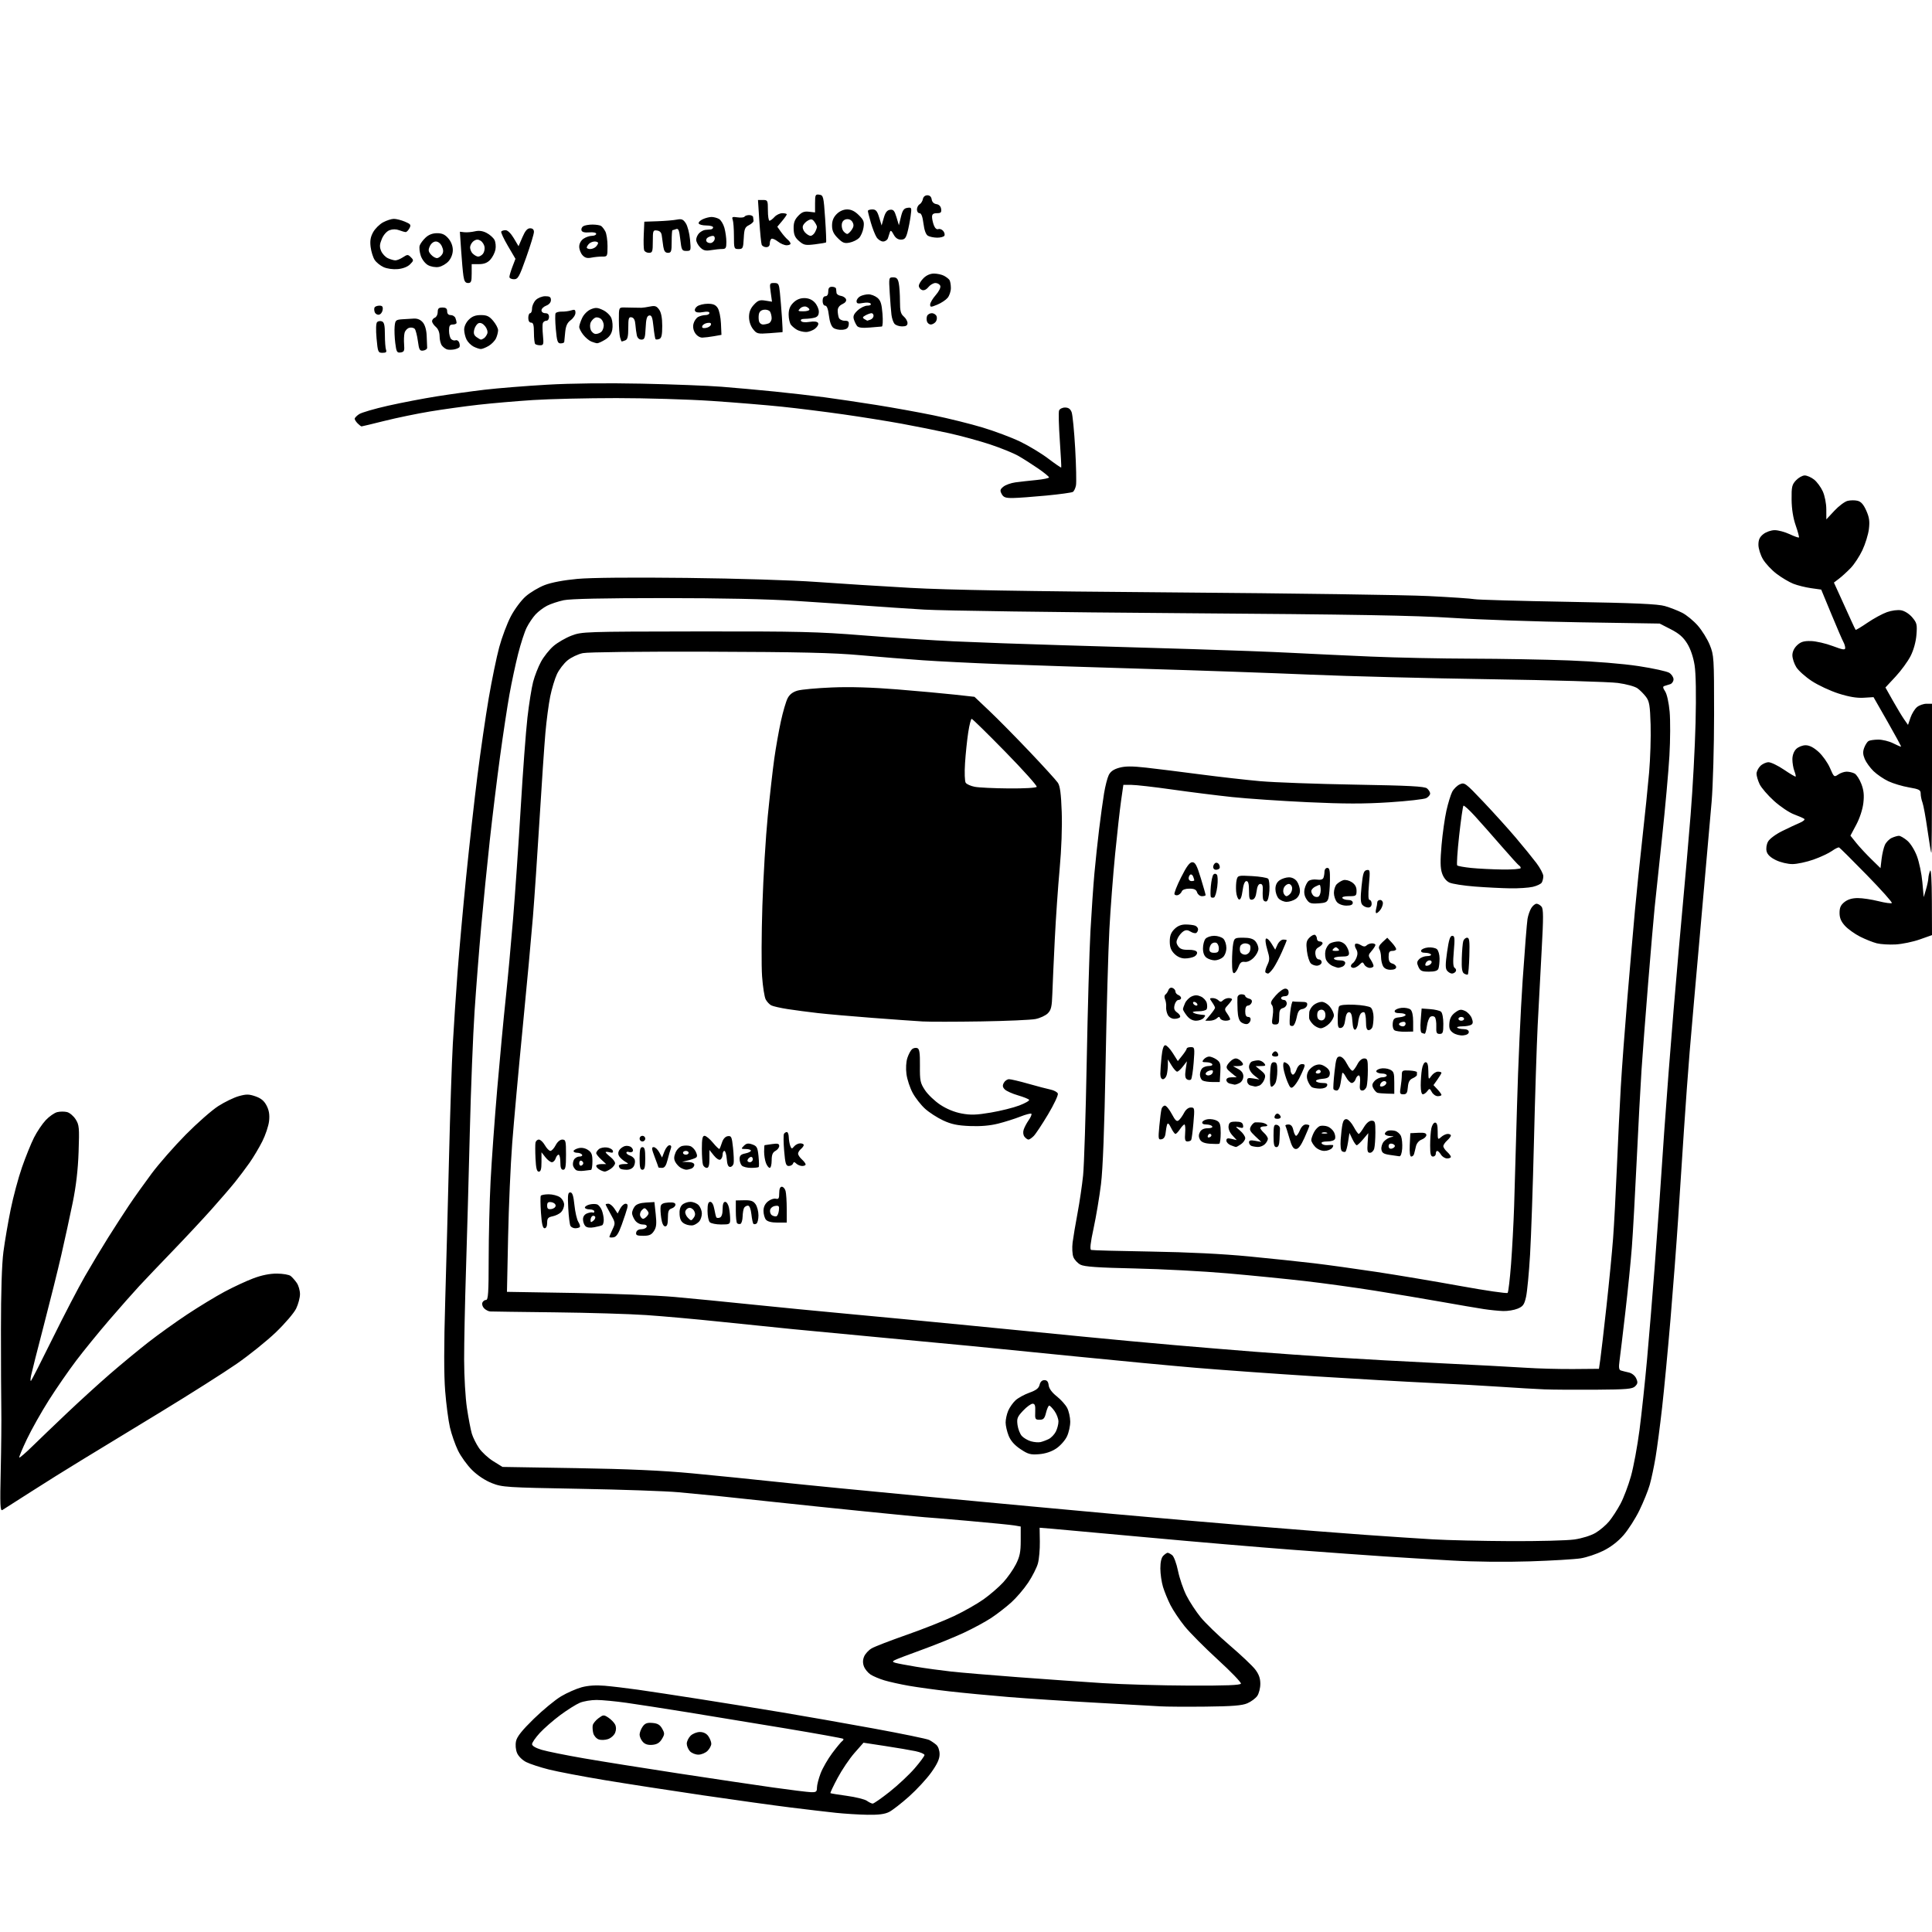 <svg version="1.1" xmlns="http://www.w3.org/2000/svg" xmlns:xlink="http://www.w3.org/1999/xlink" width="1024" height="1024" viewBox="0 0 1024 1024"><path stroke="none" fill="black" fill-rule="evenodd" d="M459.8,961.866C455.235,961.793 447.675,961.325 443.0,960.828C438.325,960.33 427.525,959.059 419.0,958.004C410.475,956.948 389.55,954.038 372.5,951.537C355.45,949.036 332.005,945.412 320.401,943.485C308.796,941.557 295.521,939.029 290.901,937.868C286.28,936.706 280.877,934.935 278.893,933.931C276.811,932.877 274.763,930.843 274.049,929.119C273.307,927.327 273.095,924.806 273.519,922.816C274.024,920.446 276.71,917.076 282.939,911.0C287.732,906.325 294.238,900.963 297.397,899.085C300.556,897.207 305.472,895.044 308.32,894.277C311.741,893.358 315.878,893.088 320.5,893.483C324.35,893.812 332.225,894.749 338.0,895.565C343.775,896.381 358.625,898.636 371.0,900.576C383.375,902.516 402.95,905.677 414.5,907.601C426.05,909.525 447.857,913.362 462.96,916.127C478.063,918.892 491.338,921.628 492.46,922.206C493.582,922.784 495.288,923.944 496.25,924.783C497.287,925.688 498.0,927.723 498.0,929.778C498.0,932.275 496.769,934.971 493.602,939.409C491.183,942.799 485.896,948.527 481.852,952.14C477.809,955.752 473.06,959.448 471.3,960.354C469.003,961.535 465.757,961.962 459.8,961.866zM462.527,955.948C463.091,955.976 467.141,953.159 471.527,949.687C475.912,946.214 481.863,940.641 484.75,937.301C487.637,933.961 490.0,930.764 490.0,930.197C490.0,929.63 487.863,928.713 485.25,928.159C482.637,927.606 475.364,926.37 469.086,925.413L457.673,923.672L452.908,929.086C450.287,932.064 446.264,938.016 443.968,942.313C441.672,946.61 439.952,950.253 440.146,950.408C440.341,950.564 444.296,951.211 448.937,951.847C453.577,952.483 458.302,953.654 459.437,954.45C460.571,955.245 461.962,955.919 462.527,955.948zM429.75,949.888C432.576,949.985 433.0,949.676 433.0,947.511C433.0,946.142 433.868,942.738 434.928,939.947C435.989,937.155 438.771,932.313 441.111,929.186C443.452,926.059 445.833,923.187 446.404,922.804C446.975,922.422 447.215,921.882 446.937,921.604C446.66,921.326 432.948,918.851 416.466,916.103C399.985,913.356 376.6,909.509 364.5,907.554C352.4,905.6 337.775,903.334 332.0,902.519C326.225,901.704 319.123,901.028 316.218,901.018C313.313,901.008 309.315,901.677 307.333,902.505C305.351,903.333 300.698,906.259 296.992,909.006C293.286,911.754 288.396,916.016 286.127,918.478C283.857,920.941 282.0,923.623 282.0,924.439C282.0,925.36 283.949,926.501 287.141,927.449C289.968,928.289 299.981,930.31 309.391,931.94C318.801,933.57 341.35,937.17 359.5,939.94C377.65,942.71 400.15,946.056 409.5,947.376C418.85,948.695 427.962,949.826 429.75,949.888zM370.155,930.0C368.59,930.0 366.565,929.177 365.655,928.171C364.745,927.165 364.0,925.365 364.0,924.171C364.0,922.977 364.9,921.1 366.0,920.0C367.1,918.9 369.324,918.0 370.943,918.0C372.851,918.0 374.434,918.782 375.443,920.223C376.299,921.445 377.0,923.245 377.0,924.223C377.0,925.2 376.1,926.9 375.0,928.0C373.9,929.1 371.72,930.0 370.155,930.0zM345.77,924.799C343.46,925.003 341.863,924.506 340.699,923.22C339.764,922.187 339.0,920.466 339.0,919.394C339.0,918.322 339.718,916.42 340.595,915.168C341.847,913.381 342.97,912.956 345.814,913.195C348.548,913.425 349.811,914.17 350.962,916.23C352.343,918.701 352.329,919.223 350.815,921.73C349.608,923.729 348.203,924.583 345.77,924.799zM322.316,921.74C320.729,922.293 318.519,922.366 317.275,921.906C316.057,921.455 314.782,919.978 314.441,918.622C314.101,917.267 313.975,915.383 314.161,914.435C314.348,913.487 315.712,911.808 317.193,910.703C319.732,908.809 320.029,908.789 322.408,910.347C323.795,911.256 325.396,912.871 325.965,913.935C326.63,915.177 326.668,916.743 326.072,918.312C325.561,919.655 323.871,921.198 322.316,921.74zM639.0,904.544C628.825,904.654 618.025,904.586 615.0,904.392C611.975,904.198 596.675,903.338 581.0,902.481C565.325,901.624 544.4,900.258 534.5,899.446C524.6,898.634 510.534,897.29 503.242,896.46C495.95,895.63 486.275,894.302 481.742,893.509C477.209,892.715 471.341,891.414 468.702,890.616C466.063,889.819 462.78,888.431 461.407,887.531C460.034,886.631 458.46,884.711 457.91,883.264C457.226,881.463 457.253,879.803 457.997,878.007C458.595,876.563 460.376,874.618 461.954,873.686C463.532,872.754 471.884,869.525 480.514,866.511C489.144,863.496 500.479,859.005 505.704,856.53C510.928,854.056 517.976,850.052 521.365,847.633C524.755,845.215 529.406,841.198 531.701,838.708C533.997,836.218 537.028,831.905 538.437,829.123C540.509,825.035 541.0,822.632 541.0,816.579L541.0,809.091L537.75,808.528C535.962,808.219 524.825,807.115 513.0,806.075C501.175,805.036 490.825,804.169 490.0,804.15C489.175,804.131 475.0,802.753 458.5,801.088C442.0,799.424 420.175,797.156 410.0,796.049C399.825,794.941 387.0,793.578 381.5,793.019C376.0,792.461 366.1,791.512 359.5,790.912C352.9,790.312 329.275,789.493 307.0,789.092C268.238,788.395 266.253,788.267 260.738,786.106C257.183,784.712 253.162,782.058 250.238,779.174C247.631,776.603 244.261,771.941 242.749,768.814C241.238,765.686 239.315,760.171 238.477,756.557C237.639,752.943 236.5,744.251 235.947,737.243C235.268,728.644 235.277,713.119 235.974,689.5C236.542,670.25 237.456,635.792 238.006,612.926C238.556,590.06 239.453,563.285 239.998,553.426C240.543,543.567 241.686,526.275 242.539,515.0C243.391,503.725 245.441,481.0 247.095,464.5C248.749,448.0 251.438,423.925 253.071,411.0C254.704,398.075 257.389,379.625 259.038,370.0C260.687,360.375 263.193,348.225 264.607,343.0C266.021,337.775 268.779,330.442 270.736,326.705C272.712,322.933 276.218,318.218 278.618,316.105C280.995,314.013 285.539,311.306 288.716,310.09C292.324,308.71 298.808,307.484 305.995,306.825C313.206,306.163 334.856,305.969 364.0,306.303C390.709,306.61 419.863,307.512 432.5,308.424C444.6,309.296 467.1,310.717 482.5,311.58C502.368,312.694 543.175,313.397 623.0,314.002C684.875,314.471 745.175,315.333 757.0,315.918C768.825,316.503 779.85,317.247 781.5,317.572C783.15,317.896 805.425,318.528 831.0,318.975C866.772,319.6 878.654,320.122 882.5,321.241C885.25,322.041 889.358,323.645 891.628,324.806C893.899,325.967 897.596,329.007 899.845,331.561C902.094,334.116 904.961,338.747 906.217,341.853C908.424,347.312 908.5,348.533 908.5,378.5C908.5,395.55 907.911,416.475 907.192,425.0C906.473,433.525 903.894,462.775 901.461,490.0C899.029,517.225 896.369,547.6 895.55,557.5C894.732,567.4 893.369,586.075 892.523,599.0C891.676,611.925 890.292,633.075 889.447,646.0C888.602,658.925 886.788,682.775 885.417,699.0C884.046,715.225 882.037,736.375 880.953,746.0C879.868,755.625 878.3,767.55 877.467,772.5C876.635,777.45 875.25,783.975 874.389,787.0C873.528,790.025 871.07,796.1 868.928,800.5C866.785,804.9 862.982,810.843 860.476,813.707C857.541,817.062 853.712,820.001 849.71,821.97C846.295,823.651 840.963,825.438 837.862,825.942C834.762,826.446 822.612,827.171 810.862,827.553C797.922,827.974 781.615,827.798 769.5,827.106C758.5,826.477 742.525,825.505 734.0,824.945C725.475,824.385 703.65,822.808 685.5,821.441C667.35,820.075 632.7,817.126 608.5,814.89C584.3,812.654 561.466,810.578 557.757,810.278L551.014,809.732L551.134,817.116C551.2,821.177 550.741,826.37 550.114,828.656C549.487,830.941 547.156,835.533 544.935,838.86C542.713,842.187 538.669,846.91 535.948,849.357C533.226,851.804 528.491,855.471 525.425,857.506C522.358,859.542 515.721,863.13 510.675,865.481C505.629,867.831 495.68,871.858 488.566,874.43C481.453,877.002 474.967,879.479 474.154,879.934C472.925,880.621 472.999,880.859 474.587,881.337C475.639,881.653 480.55,882.582 485.5,883.401C490.45,884.22 498.775,885.362 504.0,885.939C509.225,886.516 525.2,887.865 539.5,888.938C553.8,890.01 574.05,891.432 584.5,892.097C594.95,892.762 615.61,893.349 630.411,893.403C649.846,893.473 657.429,893.181 657.71,892.352C657.924,891.721 652.39,885.981 645.413,879.597C638.436,873.212 630.519,865.236 627.819,861.872C625.118,858.507 621.763,853.492 620.362,850.727C618.96,847.961 617.185,843.629 616.418,841.099C615.65,838.57 615.017,834.17 615.011,831.321C615.004,827.935 615.544,825.599 616.571,824.571C617.436,823.707 618.475,823.0 618.88,823.0C619.286,823.0 620.359,823.562 621.266,824.25C622.19,824.951 623.556,828.627 624.375,832.617C625.179,836.531 627.186,842.406 628.835,845.672C630.483,848.939 633.881,854.125 636.384,857.199C638.888,860.272 645.788,866.939 651.718,872.014C657.648,877.089 663.737,882.842 665.25,884.799C667.224,887.353 668.0,889.513 668.0,892.456C668.0,894.71 667.266,897.603 666.369,898.883C665.472,900.164 663.11,901.916 661.119,902.777C658.334,903.982 653.235,904.389 639.0,904.544zM800.5,816.834C815.35,816.904 830.63,816.508 834.455,815.955C838.486,815.373 843.184,813.91 845.631,812.476C847.953,811.115 851.213,808.352 852.876,806.335C854.538,804.317 857.253,800.126 858.909,797.02C860.564,793.914 863.05,787.351 864.432,782.436C865.814,777.521 867.852,766.525 868.961,758.0C870.07,749.475 871.874,732.6 872.969,720.5C874.063,708.4 875.863,686.575 876.968,672.0C878.074,657.425 879.212,641.9 879.499,637.5C879.786,633.1 880.936,616.225 882.055,600.0C883.174,583.775 885.427,554.525 887.062,535.0C888.697,515.475 890.924,490.05 892.011,478.5C893.098,466.95 894.917,446.025 896.052,432.0C897.187,417.975 898.373,395.925 898.687,383.0C899.05,368.069 898.861,356.977 898.169,352.582C897.485,348.236 896.031,343.967 894.257,341.097C892.16,337.705 889.917,335.755 885.54,333.515L879.647,330.5L837.574,329.835C814.433,329.469 784.025,328.42 770.0,327.505C750.18,326.212 718.104,325.653 626.0,324.996C560.825,324.531 499.625,323.68 490.0,323.105C480.375,322.53 466.425,321.597 459.0,321.033C451.575,320.468 434.942,319.33 422.038,318.503C406.659,317.518 382.303,317.0 351.337,317.0C320.202,317 302.292,317.383 298.799,318.123C295.885,318.741 291.925,320.05 290.0,321.032C288.075,322.013 285.312,324.096 283.86,325.658C282.408,327.221 280.295,330.346 279.165,332.603C278.034,334.859 275.983,341.159 274.606,346.603C273.23,352.046 271.173,361.675 270.035,368.0C268.898,374.325 266.647,389.175 265.034,401.0C263.42,412.825 260.969,432.85 259.587,445.5C258.205,458.15 256.163,478.625 255.05,491.0C253.936,503.375 252.352,523.625 251.53,536.0C250.707,548.375 249.574,577.175 249.012,600.0C248.45,622.825 247.538,655.675 246.986,673.0C246.433,690.325 245.988,711.7 245.996,720.5C246.005,729.477 246.664,740.826 247.497,746.355C248.314,751.775 249.475,757.852 250.076,759.859C250.677,761.866 252.384,765.297 253.868,767.482C255.352,769.667 258.765,772.815 261.452,774.478L266.337,777.5L305.419,778.144C333.073,778.6 351.079,779.41 367.0,780.913C379.375,782.082 399.85,784.151 412.5,785.51C425.15,786.87 461.825,790.467 494.0,793.505C526.175,796.542 569.6,800.574 590.5,802.466C611.4,804.358 644.925,807.261 665.0,808.918C685.075,810.576 711.4,812.637 723.5,813.5C735.6,814.363 751.8,815.438 759.5,815.889C767.2,816.339 785.65,816.765 800.5,816.834zM1.278,800.331C0.103,801.034 -0.035,797.793 0.387,779.331C0.662,767.324 0.799,752.775 0.693,747.0C0.587,741.225 0.5,722.325 0.5,705.0C0.5,684.773 0.969,669.921 1.811,663.5C2.532,658.0 4.249,647.944 5.628,641.154C7.006,634.364 9.714,624.268 11.646,618.72C13.577,613.171 16.451,606.069 18.032,602.936C19.613,599.804 22.415,595.642 24.257,593.689C26.1,591.735 28.821,589.832 30.304,589.46C31.787,589.088 34.139,589.069 35.531,589.418C36.923,589.768 38.98,591.504 40.102,593.277C41.974,596.235 42.102,597.651 41.657,610.5C41.325,620.057 40.328,628.625 38.515,637.5C37.054,644.65 34.35,657.07 32.508,665.1C30.665,673.129 26.468,690.004 23.181,702.6C19.894,715.195 16.881,727.075 16.485,729.0C16.09,730.925 16.068,732.214 16.436,731.863C16.805,731.513 21.982,721.34 27.941,709.255C33.9,697.17 41.596,682.382 45.044,676.392C48.491,670.401 54.002,661.225 57.289,656.0C60.577,650.775 65.521,643.125 68.276,639.0C71.031,634.875 76.476,627.225 80.375,622.0C84.274,616.775 92.422,607.487 98.482,601.359C104.542,595.231 112.276,588.438 115.669,586.262C119.062,584.086 123.963,581.71 126.562,580.983C130.544,579.868 131.93,579.883 135.393,581.08C138.356,582.105 140.004,583.475 141.309,586.0C142.6,588.499 142.974,590.835 142.616,594.165C142.34,596.731 140.719,601.596 139.013,604.975C137.307,608.354 134.266,613.455 132.256,616.31C130.246,619.164 126.797,623.75 124.592,626.5C122.387,629.25 116.766,635.775 112.1,641.0C107.434,646.225 98.19,656.125 91.558,663.0C84.926,669.875 76.992,678.2 73.926,681.5C70.86,684.8 63.72,692.879 58.059,699.453C52.398,706.026 44.454,715.778 40.407,721.123C36.359,726.468 29.815,735.939 25.865,742.171C21.915,748.402 16.686,757.694 14.245,762.82C11.804,767.946 9.989,772.322 10.212,772.545C10.435,772.768 13.516,770.117 17.059,766.654C20.601,763.191 28.92,755.214 35.545,748.929C42.17,742.643 52.387,733.342 58.25,728.261C64.113,723.179 73.215,715.657 78.477,711.544C83.738,707.431 93.096,700.721 99.271,696.633C105.447,692.545 114.325,687.151 119.0,684.647C123.675,682.143 130.548,678.948 134.273,677.547C138.723,675.873 143.01,675.011 146.773,675.032C149.923,675.049 153.196,675.612 154.046,676.282C154.896,676.952 156.359,678.613 157.296,679.973C158.233,681.332 159,684.003 159.0,685.907C159,687.811 158.083,691.263 156.962,693.578C155.841,695.894 151.004,701.549 146.212,706.146C141.42,710.743 132.041,718.281 125.369,722.899C118.697,727.516 100.697,738.932 85.369,748.267C70.041,757.603 51.2,769.068 43.5,773.746C35.8,778.424 23.463,786.133 16.084,790.876C8.705,795.619 2.043,799.874 1.278,800.331zM550.69,770.755C546.174,771.111 544.896,770.76 540.846,768.052C537.688,765.939 535.68,763.657 534.596,760.949C533.718,758.755 533.0,755.604 533.0,753.948C533.0,752.291 533.617,749.488 534.371,747.718C535.125,745.948 536.866,743.465 538.24,742.199C539.614,740.933 542.918,739.118 545.582,738.165C549.198,736.871 550.574,735.807 551.008,733.966C551.381,732.384 552.291,731.5 553.545,731.5C554.928,731.5 555.592,732.294 555.813,734.216C556.014,735.962 557.543,738.054 560.093,740.074C562.275,741.802 564.763,744.575 565.622,746.237C566.482,747.898 567.213,751.122 567.247,753.401C567.282,755.68 566.495,759.262 565.499,761.362C564.502,763.461 561.931,766.341 559.784,767.762C557.242,769.444 554.069,770.488 550.69,770.755zM551.5,764.337C552.6,764.082 554.551,763.356 555.835,762.723C557.12,762.089 558.807,760.34 559.585,758.835C560.363,757.33 561.0,754.909 561.0,753.454C561.0,751.999 560.069,749.502 558.932,747.904C557.794,746.307 556.524,745.0 556.108,745.0C555.693,745.0 554.936,746.688 554.426,748.75C553.664,751.836 553.058,752.5 551.0,752.5C548.696,752.5 548.515,752.167 548.689,748.25C548.835,744.973 548.519,744.0 547.307,744.0C546.443,744.0 544.172,745.658 542.261,747.685C539.207,750.923 538.849,751.84 539.308,755.262C539.596,757.403 540.62,760.027 541.584,761.093C542.548,762.158 544.724,763.428 546.419,763.915C548.113,764.401 550.4,764.591 551.5,764.337zM845.747,736.573C835.161,736.649 822.9,736.566 818.5,736.39C814.1,736.214 803.75,735.607 795.5,735.043C787.25,734.478 770.375,733.542 758.0,732.962C745.625,732.382 718.108,730.809 696.85,729.468C675.593,728.126 647.243,726.1 633.85,724.966C620.458,723.832 591.725,721.115 570.0,718.927C548.275,716.74 523.525,714.273 515.0,713.444C506.475,712.615 485.144,710.602 467.598,708.97C450.052,707.338 428.677,705.311 420.098,704.466C411.519,703.621 394.15,701.842 381.5,700.513C368.85,699.183 351.3,697.609 342.5,697.014C333.7,696.419 311.875,695.767 294.0,695.565C276.125,695.363 260.745,695.154 259.821,695.099C258.898,695.045 257.455,694.312 256.614,693.471C255.773,692.63 255.339,691.28 255.649,690.471C255.96,689.662 256.841,689.0 257.607,689.0C258.755,689.0 259.002,685.17 259.01,667.25C259.015,655.288 259.469,636.725 260.019,626.0C260.569,615.275 262.158,593.225 263.551,577.0C264.944,560.775 266.949,539.4 268.006,529.5C269.063,519.6 270.834,500.475 271.94,487.0C273.047,473.525 274.874,446.975 276.001,428.0C277.127,409.025 278.727,387.579 279.555,380.343C280.383,373.106 281.737,364.59 282.563,361.418C283.39,358.245 285.274,353.43 286.751,350.716C288.228,348.003 291.215,344.26 293.389,342.399C295.563,340.538 299.852,338.058 302.921,336.888C308.382,334.805 309.793,334.758 369.5,334.676C423.681,334.602 433.518,334.836 457.5,336.768C472.35,337.964 494.175,339.392 506.0,339.941C517.825,340.49 543.475,341.409 563.0,341.982C582.525,342.556 613.8,343.489 632.5,344.055C651.2,344.621 674.6,345.505 684.5,346.019C694.4,346.533 713.383,347.425 726.685,348C739.986,348.575 763.836,349.072 779.685,349.105C795.533,349.137 818.85,349.559 831.5,350.042C845.436,350.575 860.017,351.76 868.5,353.05C876.2,354.221 883.513,355.824 884.75,356.612C885.987,357.401 887.0,358.95 887.0,360.054C887.0,361.159 886.212,362.317 885.25,362.627C884.288,362.938 882.922,363.366 882.215,363.578C881.223,363.876 881.302,364.531 882.562,366.454C883.508,367.898 884.509,372.421 884.944,377.222C885.357,381.775 885.305,392.25 884.829,400.5C884.353,408.75 882.612,428.1 880.961,443.5C879.309,458.9 877.525,475.775 876.996,481.0C876.466,486.225 874.918,504.225 873.556,521.0C872.193,537.775 870.615,558.475 870.049,567.0C869.484,575.525 868.33,597.125 867.485,615.0C866.64,632.875 865.486,653.575 864.922,661.0C864.357,668.425 862.801,683.95 861.463,695.5C860.126,707.05 858.739,718.629 858.383,721.23C857.891,724.811 858.07,726.067 859.117,726.397C859.878,726.637 861.753,727.108 863.284,727.444C864.916,727.802 866.541,729.094 867.211,730.565C868.149,732.622 868.052,733.376 866.674,734.755C865.227,736.202 862.321,736.454 845.747,736.573zM833.989,725.614L847.478,725.5L848.198,720.5C848.595,717.75 850.057,705.15 851.449,692.5C852.84,679.85 854.419,663.65 854.959,656.5C855.498,649.35 856.411,632.25 856.988,618.5C857.565,604.75 858.496,585.625 859.057,576.0C859.618,566.375 861.187,545.225 862.543,529.0C863.899,512.775 865.707,491.85 866.559,482.5C867.412,473.15 869.194,455.825 870.52,444.0C871.846,432.175 873.444,416.564 874.072,409.309C874.7,402.053 875.053,390.724 874.857,384.132C874.553,373.932 874.193,371.735 872.438,369.385C871.304,367.866 869.279,365.823 867.938,364.844C866.552,363.832 862.048,362.597 857.5,361.981C853.1,361.386 822.725,360.498 790.0,360.008C757.275,359.519 714.3,358.422 694.5,357.57C674.7,356.719 635.325,355.338 607.0,354.502C578.675,353.665 543.885,352.532 529.689,351.984C515.493,351.436 497.268,350.526 489.189,349.962C481.11,349.398 466.175,348.188 456.0,347.273C441.534,345.972 423.981,345.567 375.5,345.415C339.231,345.301 311.591,345.616 308.901,346.174C306.371,346.698 302.714,348.435 300.775,350.034C298.835,351.633 296.326,354.902 295.2,357.298C294.074,359.694 292.47,364.994 291.635,369.077C290.801,373.16 289.646,381.9 289.068,388.5C288.491,395.1 287.103,415.575 285.984,434.0C284.866,452.425 283.278,475.825 282.457,486.0C281.635,496.175 279.18,522.725 277.002,545.0C274.824,567.275 272.337,594.725 271.475,606.0C270.614,617.275 269.637,639.596 269.304,655.602L268.699,684.704L304.599,685.299C324.345,685.625 348.15,686.576 357.5,687.41C366.85,688.245 385.3,690.049 398.5,691.419C411.7,692.789 435.1,695.068 450.5,696.483C465.9,697.898 494.475,700.625 514.0,702.542C533.525,704.46 560.75,707.135 574.5,708.487C588.25,709.84 609.85,711.841 622.5,712.936C635.15,714.03 654.275,715.609 665.0,716.445C675.725,717.281 694.85,718.639 707.5,719.463C720.15,720.287 745.35,721.674 763.5,722.545C781.65,723.417 801.9,724.49 808.5,724.929C815.1,725.368 826.57,725.677 833.989,725.614zM796.782,694.879C794.427,694.813 789.8,694.349 786.5,693.848C783.2,693.347 773.075,691.619 764.0,690.006C754.925,688.394 738.95,685.717 728.5,684.057C718.05,682.397 701.468,680.114 691.651,678.984C681.834,677.855 663.384,676.019 650.651,674.905C637.918,673.791 615.8,672.625 601.5,672.312C581.928,671.885 574.809,671.394 572.707,670.325C571.171,669.543 569.455,667.698 568.895,666.223C568.334,664.748 568.16,661.282 568.508,658.521C568.857,655.759 570.029,648.775 571.115,643.0C572.2,637.225 573.527,628.225 574.064,623.0C574.601,617.775 575.462,590.775 575.976,563.0C576.49,535.225 577.384,503.95 577.961,493.5C578.539,483.05 579.479,469.325 580.051,463.0C580.623,456.675 581.75,446.1 582.556,439.5C583.361,432.9 584.537,424.35 585.17,420.5C585.802,416.65 586.925,412.279 587.666,410.787C588.608,408.889 590.289,407.725 593.257,406.914C596.438,406.045 600.003,406.034 607.5,406.869C613.0,407.482 625.825,409.079 636.0,410.418C646.175,411.757 660.575,413.389 668.0,414.044C675.425,414.7 697.969,415.52 718.098,415.868C746.928,416.366 755.047,416.791 756.348,417.872C757.257,418.627 758.0,419.849 758.0,420.587C758.0,421.326 757.09,422.416 755.979,423.011C754.867,423.607 746.032,424.607 736.346,425.234C722.976,426.1 712.568,426.087 693.118,425.18C679.028,424.523 660.975,423.294 653.0,422.449C645.025,421.603 630.723,419.806 621.218,418.456C611.713,417.105 602.016,416 599.668,416.0L595.401,416.0L594.217,424.25C593.566,428.788 592.143,441.5 591.055,452.5C589.967,463.5 588.591,481.5 587.997,492.5C587.403,503.5 586.495,535.675 585.979,564.0C585.357,598.169 584.537,619.592 583.542,627.661C582.718,634.349 580.959,644.845 579.633,650.985C577.935,658.851 577.56,662.254 578.362,662.504C578.988,662.7 593.225,663.082 610.0,663.354C629.686,663.673 648.123,664.587 662.0,665.931C673.825,667.077 689.35,668.711 696.5,669.564C703.65,670.417 718.5,672.474 729.5,674.135C740.5,675.796 760.496,679.152 773.936,681.592C787.376,684.032 798.689,685.684 799.077,685.264C799.464,684.844 800.278,677.975 800.886,670.0C801.493,662.025 802.226,648.3 802.516,639.5C802.805,630.7 803.498,606.625 804.055,586.0C804.613,565.375 805.957,535.45 807.042,519.5C808.127,503.55 809.287,488.925 809.62,487.0C809.952,485.075 810.859,482.488 811.635,481.25C812.411,480.012 813.656,479.0 814.401,479.0C815.146,479.0 816.33,479.693 817.033,480.54C818.065,481.784 818.083,486.173 817.128,503.29C816.476,514.956 815.517,533.075 814.995,543.557C814.474,554.038 813.588,581.713 813.026,605.057C812.465,628.4 811.538,655.375 810.967,665.0C810.396,674.625 809.439,684.684 808.84,687.353C807.916,691.473 807.246,692.417 804.408,693.603C802.569,694.371 799.137,694.946 796.782,694.879zM325.117,655.82C323.953,655.995 323.0,655.898 323.0,655.603C323.0,655.309 323.738,653.521 324.639,651.63C326.23,648.295 326.2,648.052 323.639,643.47C322.188,640.873 321.0,638.58 321.0,638.374C321.0,638.168 321.665,638.0 322.477,638.0C323.289,638.0 324.718,639.166 325.651,640.591L327.349,643.182L328.706,640.591C329.453,639.166 330.733,638.0 331.551,638.0C332.611,638.0 332.869,638.672 332.45,640.343C332.127,641.631 330.821,645.569 329.548,649.093C327.805,653.92 326.712,655.579 325.117,655.82zM340.904,655.0C337.602,655.0 336.915,654.68 337.187,653.269C337.391,652.208 338.45,651.531 339.922,651.519C341.244,651.509 342.514,650.938 342.746,650.25C343.009,649.469 342.219,649.0 340.64,649.0C339.163,649.0 337.467,648.077 336.557,646.777C335.701,645.555 335.0,643.841 335.0,642.969C335.0,642.096 335.613,640.544 336.363,639.518C337.28,638.264 339.217,637.567 342.29,637.386L346.853,637.117L347.543,643.556C348.092,648.685 347.899,650.505 346.593,652.498C345.291,654.486 344.121,655.0 340.904,655.0zM288.643,651.0C287.656,651.0 287.132,648.758 286.722,642.776C286.412,638.253 286.374,634.203 286.638,633.776C286.902,633.349 288.791,633.0 290.837,633.0C292.882,633.0 295.555,633.701 296.777,634.557C298.012,635.421 299.0,637.168 299.0,638.485C299.0,639.79 298.271,641.586 297.379,642.478C296.488,643.369 294.463,644.357 292.879,644.674C290.508,645.148 290.0,645.757 290.0,648.125C290.0,649.879 289.471,651.0 288.643,651.0zM304.892,651.0C303.916,651.0 302.781,650.454 302.369,649.787C301.956,649.12 301.423,644.845 301.184,640.287C300.821,633.374 300.999,632.0 302.258,632.0C303.385,632.0 303.944,633.708 304.466,638.75C304.85,642.462 305.779,646.461 306.53,647.635C307.281,648.81 307.619,650.047 307.281,650.385C306.943,650.723 305.868,651.0 304.892,651.0zM314.992,650.469C312.727,650.891 311.061,650.677 310.25,649.859C309.562,649.167 309.0,647.55 309.0,646.268C309.0,644.768 309.803,643.632 311.25,643.085C312.488,642.617 313.837,642.434 314.25,642.676C314.663,642.919 315.0,642.641 315.0,642.059C315.0,641.477 313.875,641.0 312.5,641.0C311.125,641.0 310.0,640.559 310.0,640.019C310.0,639.48 311.124,638.756 312.498,638.411C313.872,638.066 315.678,638.046 316.513,638.367C317.347,638.687 318.473,640.115 319.015,641.539C319.557,642.964 320.0,645.199 320.0,646.506C320.0,647.813 319.659,649.093 319.242,649.35C318.826,649.608 316.913,650.111 314.992,650.469zM352.561,650.0C351.628,650.0 350.891,648.459 350.465,645.617C350.104,643.207 349.966,640.415 350.159,639.414C350.413,638.095 351.543,637.527 354.255,637.353C356.883,637.185 358.0,637.524 358.0,638.489C358.0,639.246 357.1,640.151 356.0,640.5C354.396,641.009 354.0,642.013 354.0,645.567C354.0,648.757 353.597,650.0 352.561,650.0zM367.5,649.377C366.4,649.696 364.375,649.393 363.0,648.705C361.146,647.777 360.422,646.523 360.197,643.851C360.002,641.527 360.47,639.672 361.518,638.624C362.412,637.731 364.391,637.0 365.916,637.0C367.442,637.0 369.435,637.823 370.345,638.829C371.255,639.835 372.0,641.774 372.0,643.138C372.0,644.502 371.438,646.333 370.75,647.208C370.062,648.082 368.6,649.059 367.5,649.377zM382.2,649.0C379.56,649.0 376.86,648.46 376.2,647.8C375.54,647.14 375.0,644.44 375.0,641.8C375.0,638.266 375.384,637.0 376.455,637.0C377.349,637.0 378.17,638.445 378.586,640.75C378.958,642.812 379.443,644.818 379.663,645.206C379.884,645.595 380.725,645.659 381.532,645.349C382.475,644.988 383.0,643.393 383.0,640.893C383.0,638.257 383.444,637.0 384.375,637.0C385.131,637.0 386.031,638.406 386.375,640.125C386.719,641.844 387.0,644.544 387.0,646.125C387.0,648.892 386.82,649.0 382.2,649.0zM392.438,648.687C391.853,648.882 391.066,648.732 390.688,648.354C390.309,647.976 390.0,645.099 390.0,641.96L390.0,636.254L394.469,636.164C397.993,636.093 399.262,636.537 400.469,638.26C401.311,639.462 402.0,642.118 402.0,644.163C402.0,646.209 401.52,648.179 400.933,648.541C400.347,648.904 399.619,648.952 399.316,648.65C399.013,648.347 398.535,646.052 398.253,643.549C397.934,640.725 397.243,639.0 396.429,639.0C395.708,639.0 394.801,639.513 394.413,640.141C394.025,640.768 393.661,642.868 393.604,644.806C393.547,646.745 393.022,648.491 392.438,648.687zM314.489,647.009C315.308,646.329 315.727,645.367 315.42,644.87C315.113,644.374 314.443,644.226 313.931,644.543C313.419,644.859 313.0,645.822 313.0,646.681C313.0,647.953 313.278,648.014 314.489,647.009zM412.122,648.0C408.932,648.0 406.799,647.463 405.956,646.447C405.247,645.592 404.667,643.497 404.667,641.791C404.667,639.737 405.464,638.042 407.026,636.778C408.324,635.727 410.199,635.08 411.193,635.34C412.675,635.728 413.0,635.199 413.0,632.406C413.0,630.173 413.476,629.0 414.383,629.0C415.144,629.0 416.038,630.013 416.37,631.25C416.701,632.487 416.979,636.763 416.986,640.75L417.0,648.0L412.122,648.0zM367.644,645.473C368.564,644.215 368.634,643.184 367.894,641.802C367.328,640.744 366.113,640.024 365.194,640.201C364.275,640.378 363.383,641.251 363.212,642.14C363.04,643.03 363.68,644.537 364.632,645.49C366.275,647.133 366.431,647.132 367.644,645.473zM340.846,646.0C341.346,646.0 342.315,645.325 343.0,644.5C343.995,643.301 343.987,642.689 342.958,641.45C341.825,640.085 341.496,640.075 340.199,641.372C339.389,642.182 338.999,643.555 339.332,644.422C339.665,645.29 340.346,646.0 340.846,646.0zM411.5,644.657C412.05,644.486 412.646,643.107 412.824,641.594C413.104,639.217 412.832,638.886 410.834,639.171C409.528,639.357 408.364,640.319 408.162,641.38C407.965,642.414 408.41,643.644 409.152,644.114C409.893,644.583 410.95,644.828 411.5,644.657zM292.25,640.82C293.488,640.644 294.5,639.825 294.5,639.0C294.5,638.175 293.488,637.356 292.25,637.18C290.518,636.935 290.0,637.354 290.0,639.0C290.0,640.646 290.518,641.065 292.25,640.82zM285.582,621.0C284.527,621.0 284.079,619.235 283.832,614.111C283.649,610.322 283.645,606.497 283.823,605.611C284.001,604.725 284.81,604.0 285.62,604.0C286.43,604.0 287.86,605.347 288.797,606.994C289.733,608.64 291.051,609.99 291.724,609.994C292.398,609.997 293.647,608.65 294.5,607.0C295.429,605.204 296.843,604.0 298.026,604.0C299.827,604.0 300.0,604.701 300.0,612.0C300.0,618.444 299.708,620.0 298.5,620.0C297.417,620.0 297.0,618.889 297.0,616.0C297.0,613.8 296.58,612.0 296.067,612.0C295.554,612.0 294.849,612.9 294.5,614.0C294.151,615.1 293.253,616.0 292.505,616.0C291.757,616.0 290.212,614.814 289.073,613.365L287.0,610.73L287.0,615.865C287.0,619.631 286.622,621.0 285.582,621.0zM309.5,620.531C307.85,620.749 306.005,620.607 305.4,620.214C304.795,619.821 304.068,618.825 303.785,618.0C303.502,617.175 303.675,615.712 304.17,614.75C304.665,613.788 305.981,613.0 307.094,613.0C308.207,613.0 308.84,612.55 308.5,612.0C308.16,611.45 307.009,611.0 305.941,611.0C304.873,611.0 304.0,610.599 304.0,610.108C304.0,609.618 305.173,608.922 306.606,608.563C308.263,608.147 310.083,608.48 311.606,609.477C313.541,610.746 314.0,611.904 314.0,615.523C314.0,617.985 313.663,620.03 313.25,620.067C312.837,620.105 311.15,620.313 309.5,620.531zM320.527,620.97C319.962,620.953 318.712,620.481 317.75,619.92C316.788,619.359 316.0,618.473 316.0,617.95C316.0,617.428 317.191,617.0 318.646,617.0L321.292,617.0L318.646,614.548C317.191,613.199 316.0,611.679 316.0,611.17C316.0,610.661 316.648,609.707 317.44,609.05C318.231,608.393 320.109,608.001 321.612,608.178C323.116,608.355 324.553,609.131 324.807,609.902C325.139,610.91 324.669,611.147 323.134,610.745C321.96,610.438 321.0,610.418 321.0,610.7C321.0,610.982 322.125,612.097 323.5,613.179C324.875,614.26 326.0,615.762 326.0,616.516C326.0,617.27 325,618.587 323.777,619.443C322.555,620.299 321.093,620.986 320.527,620.97zM332.131,620.0C330.593,620.0 329.033,619.7 328.667,619.333C328.3,618.967 328.0,618.292 328.0,617.833C328.0,617.375 329.238,616.986 330.75,616.97C333.318,616.941 333.367,616.863 331.5,615.792C330.4,615.161 328.978,613.944 328.341,613.087C327.597,612.086 327.507,610.921 328.09,609.832C328.589,608.899 329.92,607.843 331.047,607.485C332.174,607.127 333.744,607.373 334.537,608.031C335.33,608.688 335.712,609.656 335.388,610.181C335.063,610.707 334.168,610.895 333.399,610.6C332.629,610.304 332.0,610.468 332.0,610.964C332.0,611.46 332.858,612.138 333.908,612.471C334.957,612.804 336.08,613.767 336.404,614.611C336.728,615.454 336.529,617.012 335.961,618.072C335.32,619.271 333.871,620.0 332.131,620.0zM340.5,620.0C339.333,620.0 339.0,618.667 339.0,614.0C339.0,609.333 339.333,608.0 340.5,608.0C341.667,608.0 342.0,609.333 342.0,614.0C342.0,618.667 341.667,620.0 340.5,620.0zM363.668,619.97C363.026,619.953 361.718,619.484 360.762,618.927C359.807,618.37 358.531,616.993 357.929,615.866C357.121,614.358 357.151,613.049 358.043,610.897C358.718,609.267 360.271,607.719 361.554,607.397C362.82,607.079 364.72,607.094 365.776,607.429C366.832,607.764 368.198,609.139 368.811,610.484C369.632,612.286 369.629,613.111 368.8,613.624C368.181,614.006 366.285,614.651 364.587,615.057L361.5,615.795L364.75,615.898C366.812,615.963 368.0,616.509 368.0,617.393C368.0,618.159 367.288,619.059 366.418,619.393C365.548,619.727 364.311,619.986 363.668,619.97zM350.881,619.0C349.847,619.0 349,618.888 348.999,618.75C348.999,618.612 348.101,616.138 347.004,613.25C345.344,608.883 345.254,608.0 346.472,608.0C347.277,608.0 348.604,609.237 349.421,610.75L350.906,613.5L352.172,610.25C352.869,608.462 354.063,607.0 354.826,607.0C355.698,607.0 355.981,607.606 355.589,608.629C355.245,609.525 354.469,612.225 353.863,614.629C353.052,617.851 352.268,619.0 350.881,619.0zM374.607,619.0C373.841,619.0 372.941,618.288 372.607,617.418C372.273,616.548 372.0,612.723 372.0,608.918C372.0,603.592 372.328,602.0 373.427,602.0C374.212,602.0 376.225,603.662 377.9,605.694C379.574,607.726 381.121,609.189 381.335,608.944C381.55,608.7 382.161,607.15 382.691,605.5C383.292,603.634 384.445,602.383 385.742,602.192C387.615,601.915 387.899,602.539 388.515,608.298C388.893,611.825 389.038,615.564 388.837,616.606C388.637,617.648 387.804,618.5 386.986,618.5C385.953,618.5 385.406,617.206 385.193,614.25C385.023,611.913 384.461,610.0 383.943,610.0C383.424,610.0 383.0,610.873 383.0,611.941C383.0,613.009 382.476,614.206 381.834,614.602C381.152,615.024 379.704,614.117 378.339,612.411L376.01,609.5L376.005,614.25C376.001,617.641 375.601,619.0 374.607,619.0zM398.033,619.0C396.035,619.0 393.86,618.46 393.2,617.8C392.54,617.14 392.0,615.554 392.0,614.275C392.0,612.492 392.699,611.81 395.0,611.35C396.65,611.02 398.0,610.356 398.0,609.875C398.0,609.394 396.779,609.0 395.286,609.0C392.732,609.0 392.672,608.9 394.27,607.301C395.608,605.964 396.556,605.809 398.734,606.572C401.172,607.426 401.563,608.166 402.033,612.821C402.325,615.725 402.363,618.304 402.116,618.551C401.869,618.798 400.032,619.0 398.033,619.0zM407.975,619.0C407.412,619.0 406.512,617.846 405.975,616.435C405.439,615.024 405.0,612.324 405.0,610.435C405.0,608.546 405.113,606.983 405.25,606.962C405.387,606.941 407.188,606.68 409.25,606.381C412.201,605.953 413.0,606.166 413.0,607.383C413.0,608.234 412.1,609.411 411.0,610.0C409.516,610.794 409.0,612.094 409.0,615.035C409.0,617.216 408.539,619.0 407.975,619.0zM308.075,617.808C308.666,617.611 309.15,617.023 309.15,616.5C309.15,615.977 308.666,615.389 308.075,615.192C307.484,614.995 307.0,615.583 307.0,616.5C307.0,617.417 307.484,618.005 308.075,617.808zM418.06,618.0C416.566,618.0 416.182,616.737 415.616,609.949C415.247,605.521 415.209,601.471 415.531,600.949C415.854,600.427 416.541,600.0 417.059,600.0C417.577,600.0 418.032,601.237 418.07,602.75C418.109,604.263 418.468,606.331 418.867,607.347C419.527,609.024 419.716,609.047 420.92,607.597C421.648,606.719 423.09,606.0 424.122,606.0C425.155,606.0 426.0,606.395 426.0,606.878C426.0,607.36 425.325,608.315 424.5,609.0C423.675,609.685 423.0,610.795 423.0,611.467C423.0,612.14 423.9,613.505 425.0,614.5C426.1,615.495 427.0,616.69 427.0,617.155C427.0,617.62 426.19,618.0 425.2,618.0C424.21,618.0 422.804,617.438 422.075,616.75C421.015,615.75 420.658,615.75 420.292,616.75C420.04,617.438 419.036,618.0 418.06,618.0zM397.417,616.0C398.288,616.0 399.0,615.288 399.0,614.417C399.0,613.546 398.466,613.011 397.812,613.229C397.159,613.447 396.447,614.159 396.229,614.812C396.011,615.466 396.546,616.0 397.417,616.0zM767.008,614.0C765.913,614.0 764.455,613.1 763.768,612.0C763.081,610.9 762.177,610.0 761.759,610.0C761.342,610.0 761.0,610.675 761.0,611.5C761.0,612.325 760.325,613.0 759.5,613.0C758.337,613.0 758.0,611.681 758.0,607.125C758.0,603.894 758.281,599.844 758.625,598.125C758.969,596.406 759.869,595.0 760.625,595.0C761.595,595.0 762.0,596.372 762.0,599.655C762.0,604.101 762.082,604.236 763.829,602.655C764.835,601.745 766.41,601.0 767.329,601.0C768.248,601.0 769.0,601.38 769.0,601.845C769.0,602.31 768.1,603.505 767.0,604.5C765.9,605.495 765.0,606.845 765.0,607.5C765.0,608.155 765.9,609.505 767.0,610.5C768.1,611.495 769.0,612.69 769.0,613.155C769.0,613.62 768.104,614.0 767.008,614.0zM741.693,612.858C741.037,612.78 738.7,612.443 736.5,612.108C733.291,611.62 732.435,611.039 732.17,609.168C731.988,607.885 732.597,605.997 733.524,604.973C734.451,603.949 736.174,602.923 737.354,602.692C739.068,602.357 738.946,602.245 736.75,602.136C735.237,602.061 734.0,601.536 734.0,600.969C734.0,600.401 734.676,599.678 735.502,599.361C736.328,599.044 738.051,599.047 739.331,599.368C740.61,599.689 742.072,600.975 742.579,602.226C743.085,603.477 743.362,606.413 743.193,608.75C743.007,611.308 742.41,612.944 741.693,612.858zM747.984,613.0C747.296,613.0 747.012,610.756 747.202,606.81L747.5,600.619L751.75,600.405C754.869,600.247 756.0,600.57 756.0,601.62C756.0,602.406 754.888,603.472 753.528,603.989C752.01,604.567 750.82,606.004 750.444,607.715C750.108,609.247 749.66,611.062 749.448,611.75C749.236,612.438 748.577,613.0 747.984,613.0zM363.5,612.0C364.325,612.0 365.0,611.55 365.0,611.0C365.0,610.45 364.325,610.0 363.5,610.0C362.675,610.0 362.0,610.45 362.0,611.0C362.0,611.55 362.675,612.0 363.5,612.0zM713.087,610.446C712.712,610.678 711.91,610.56 711.306,610.184C710.643,609.771 710.357,607.318 710.587,604.0C710.796,600.975 711.24,597.237 711.575,595.694C711.988,593.789 712.715,592.991 713.842,593.206C714.754,593.381 716.4,595.205 717.5,597.259C718.6,599.314 719.793,600.996 720.151,600.997C720.509,600.999 721.732,599.425 722.867,597.5C724.151,595.324 725.702,594.0 726.966,594.0C728.796,594.0 728.999,594.628 728.986,600.25C728.979,603.688 728.701,607.513 728.37,608.75C728.038,609.987 727.032,611 726.133,611.001C724.785,611.001 724.563,610.092 724.861,605.793L725.221,600.584L722.522,603.792C721.037,605.556 719.494,607.0 719.093,607.0C718.691,607.0 717.66,605.538 716.8,603.75L715.237,600.5L714.503,605.262C714.099,607.882 713.462,610.214 713.087,610.446zM701.917,610.0C700.284,610.0 698.211,609.07 697.039,607.811C695.918,606.608 695.0,605.01 695.0,604.262C695.0,603.513 695.657,601.63 696.46,600.077C697.263,598.525 698.742,597.039 699.747,596.776C700.752,596.514 702.541,596.656 703.722,597.093C704.903,597.53 706.383,598.848 707.012,600.022C707.64,601.196 707.908,602.796 707.608,603.578C707.277,604.442 705.654,605.0 703.472,605.0C701.2,605.0 700.122,605.389 700.536,606.059C700.896,606.642 702.161,607.042 703.346,606.948C704.53,606.855 705.893,606.828 706.372,606.889C706.852,606.95 706.685,607.675 706.0,608.5C705.315,609.325 703.478,610.0 701.917,610.0zM686.891,609.0C685.515,609.0 684.643,607.562 683.405,603.25C682.498,600.087 681.559,597.163 681.319,596.75C681.078,596.337 681.773,596.0 682.862,596.0C684.248,596.0 685.039,596.899 685.5,599.0C685.862,600.65 686.519,602.0 686.958,602.0C687.398,602.0 688.317,600.65 689.0,599.0C689.757,597.172 690.977,596.0 692.121,596.0C693.155,596.0 694.0,596.281 694.0,596.625C694.0,596.969 692.814,599.894 691.363,603.125C689.535,607.2 688.165,609.0 686.891,609.0zM737.553,608.823C738.407,608.645 739.194,608.056 739.303,607.514C739.411,606.971 738.712,606.376 737.75,606.19C736.655,605.98 736.0,606.47 736.0,607.5C736.0,608.461 736.647,609.012 737.553,608.823zM655.027,607.937C654.737,607.902 653.487,607.466 652.25,606.969C651.013,606.471 650.0,605.366 650.0,604.513C650.0,603.328 650.648,603.117 652.75,603.622L655.5,604.282L653.168,601.739C651.753,600.196 650.966,598.272 651.168,596.848C651.444,594.897 652.089,594.5 654.986,594.5C657.581,594.5 658.564,594.972 658.828,596.347C659.118,597.851 658.749,598.073 656.842,597.547C654.606,596.93 654.624,597.007 657.25,599.238C658.763,600.523 660.0,602.32 660.0,603.231C660.0,604.142 659,605.587 657.777,606.443C656.555,607.299 655.318,607.971 655.027,607.937zM666.679,607.921C665.48,607.878 663.938,607.615 663.25,607.338C662.562,607.06 662.0,606.207 662.0,605.442C662.0,604.416 662.855,604.207 665.25,604.646L668.5,605.241L665.206,602.137C662.426,599.517 662.081,598.718 662.991,597.016C663.585,595.907 664.617,594.948 665.285,594.885C665.953,594.822 667.4,594.86 668.5,594.971C669.6,595.082 670.928,595.584 671.45,596.086C672.035,596.649 671.554,597.0 670.2,597.0C668.99,597.0 668.0,597.38 668.0,597.845C668.0,598.31 668.9,599.505 670.0,600.5C671.1,601.495 672.0,602.883 672.0,603.584C672.0,604.284 671.293,605.564 670.429,606.429C669.564,607.293 667.877,607.964 666.679,607.921zM676.5,608.0C675.331,608.0 675.0,606.659 675.0,601.927C675.0,596.681 675.238,595.899 676.75,596.19C677.712,596.376 678.462,597.309 678.417,598.264C678.371,599.219 678.258,601.8 678.167,604.0C678.049,606.815 677.556,608.0 676.5,608.0zM646.25,606.198C645.837,606.372 643.59,606.373 641.255,606.2C638.289,605.98 636.696,605.3 635.969,603.943C635.245,602.59 635.255,601.393 636.0,600.0C636.708,598.677 638.094,598.0 640.094,598.0C641.855,598.0 642.86,597.582 642.5,597.0C642.16,596.45 640.746,596.0 639.358,596.0C637.786,596.0 636.988,595.528 637.244,594.75C637.47,594.062 638.835,593.36 640.278,593.188C641.721,593.017 643.823,593.37 644.951,593.974C646.628,594.872 647.0,596.05 647.0,600.476C647.0,603.449 646.663,606.024 646.25,606.198zM340.5,605.0C339.675,605.0 339.0,604.325 339.0,603.5C339.0,602.675 339.675,602.0 340.5,602.0C341.325,602.0 342.0,602.675 342.0,603.5C342.0,604.325 341.325,605.0 340.5,605.0zM629.34,605.0C628.127,605.0 627.875,604.042 628.157,600.5C628.353,598.025 628.184,596.0 627.78,596.0C627.376,596.0 626.309,597.125 625.408,598.5C624.507,599.875 623.428,601.0 623.01,601.0C622.592,601.0 621.545,599.545 620.683,597.766C619.597,595.523 618.959,594.987 618.602,596.016C618.318,596.832 617.954,598.846 617.793,600.491C617.599,602.473 616.872,603.602 615.639,603.836C613.913,604.164 613.827,603.658 614.461,596.845C614.836,592.805 615.367,588.712 615.639,587.75C615.912,586.788 616.717,586.0 617.428,586.0C618.14,586.0 619.782,587.999 621.079,590.442C622.941,593.952 623.718,594.649 624.783,593.765C625.525,593.149 626.789,591.375 627.592,589.823C628.491,588.083 629.858,587.0 631.155,587.0C633.181,587.0 633.232,587.304 632.539,595.241C632.144,599.773 631.609,603.823 631.351,604.241C631.093,604.658 630.188,605.0 629.34,605.0zM545.122,604.0C544.64,604.0 543.703,603.347 543.04,602.548C542.328,601.691 542.127,600.155 542.549,598.798C542.941,597.534 544.152,595.237 545.24,593.692C546.328,592.148 546.96,590.627 546.645,590.312C546.33,589.996 543.693,590.679 540.786,591.828C537.879,592.978 532.578,594.652 529.007,595.549C524.7,596.631 519.648,597.061 514.007,596.825C507.446,596.55 504.214,595.869 499.88,593.849C496.789,592.408 492.486,589.627 490.318,587.668C488.15,585.71 485.196,581.939 483.754,579.289C482.311,576.639 480.825,572.165 480.452,569.346C480.04,566.244 480.232,562.828 480.937,560.691C481.578,558.749 482.697,556.666 483.424,556.063C484.152,555.459 485.403,555.217 486.205,555.525C487.338,555.96 487.645,558.039 487.581,564.853C487.507,572.824 487.751,574.002 490.263,577.809C491.783,580.113 495.419,583.586 498.344,585.528C501.723,587.771 505.849,589.465 509.66,590.174C514.493,591.073 517.498,590.979 525.119,589.691C530.321,588.812 537.138,587.114 540.267,585.916C543.397,584.719 545.733,583.377 545.46,582.935C545.187,582.493 542.524,581.422 539.543,580.555C536.562,579.689 533.421,578.278 532.563,577.42C531.388,576.245 531.258,575.386 532.037,573.931C532.605,572.869 533.861,572.0 534.828,572.0C535.795,572.0 540.392,573.084 545.043,574.408C549.694,575.732 554.993,577.125 556.818,577.502C558.642,577.88 560.381,578.829 560.681,579.611C560.981,580.393 558.649,585.352 555.499,590.63C552.349,595.909 548.923,601.077 547.886,602.114C546.849,603.151 545.605,604.0 545.122,604.0zM640.95,602.85C641.61,602.63 642.116,602.124 642.075,601.725C642.034,601.326 641.674,600.966 641.275,600.925C640.876,600.884 640.37,601.39 640.15,602.05C639.93,602.71 640.29,603.07 640.95,602.85zM702.0,600.842C703.375,600.842 703.938,600.615 703.25,600.338C702.562,600.06 701.438,600.06 700.75,600.338C700.062,600.615 700.625,600.842 702.0,600.842zM677.115,593.0C675.677,593.0 675.24,592.539 675.655,591.458C675.98,590.609 676.725,590.075 677.311,590.27C677.896,590.465 678.553,591.159 678.771,591.812C678.991,592.472 678.254,593.0 677.115,593.0zM762.035,581.0C760.955,581.0 759.545,580.019 758.904,578.82C757.833,576.82 757.635,576.779 756.508,578.32C755.832,579.244 754.767,580.0 754.14,580.0C753.445,580.0 753.004,578.145 753.011,575.25C753.017,572.638 753.301,568.812 753.642,566.75C754.006,564.544 754.826,563.0 755.631,563.0C756.59,563.0 757.016,564.422 757.052,567.75C757.103,572.36 757.151,572.434 758.674,570.25C759.538,569.013 761.089,568.0 762.122,568.0C763.155,568.0 764.0,568.268 764.0,568.596C764.0,568.923 763.049,570.527 761.886,572.16L759.772,575.129L761.886,577.379C763.049,578.616 764.0,579.937 764.0,580.314C764.0,580.692 763.116,581.0 762.035,581.0zM735.055,579.64C732.885,579.583 730.63,579.377 730.044,579.181C729.457,578.986 728.496,577.927 727.909,576.83C727.076,575.274 727.223,574.411 728.575,572.917C729.529,571.863 731.365,571.0 732.655,571.0C733.945,571.0 735.0,570.55 735.0,570.0C735.0,569.45 733.902,569.0 732.559,569.0C731.216,569.0 729.848,568.563 729.518,568.029C729.188,567.495 730.095,566.763 731.533,566.402C732.971,566.041 735.239,566.244 736.574,566.852C738.743,567.84 739.0,568.582 739.0,573.85L739.0,579.744L735.055,579.64zM743.809,580.0C741.973,580.0 741.808,579.575 742.358,576.25C742.699,574.188 742.983,571.305 742.989,569.845C742.999,567.38 743.287,567.204 747.01,567.396C749.216,567.509 751.016,567.916 751.01,568.301C751.005,568.685 751.0,569.343 751.0,569.763C751.0,570.182 749.987,570.97 748.75,571.513C747.096,572.238 746.418,573.494 746.19,576.25C745.939,579.276 745.48,580.0 743.809,580.0zM708.514,578.0C707.746,578.0 706.957,577.663 706.761,577.25C706.565,576.837 706.808,572.788 707.302,568.25C708.074,561.161 708.465,560.0 710.08,560.0C711.269,560.0 712.716,561.483 714.018,564.035C715.15,566.255 716.513,567.801 717.045,567.472C717.578,567.143 718.698,565.552 719.533,563.937C720.435,562.192 721.853,561.0 723.026,561.0C724.782,561.0 724.998,561.689 724.986,567.25C724.979,570.688 724.701,574.513 724.37,575.75C724.038,576.987 723.02,578.0 722.107,578.0C720.774,578.0 720.522,577.213 720.829,574.0C721.052,571.658 720.78,570.0 720.172,570.0C719.602,570.0 718.849,570.9 718.5,572.0C718.151,573.1 717.232,574.0 716.458,574.0C715.684,574.0 714.275,572.538 713.326,570.75C712.3,568.817 711.506,568.108 711.367,569.0C711.238,569.825 710.858,572.188 710.521,574.25C710.154,576.5 709.351,578.0 708.514,578.0zM685.479,576.017C684.242,577.044 683.74,576.622 682.406,573.429C681.529,571.33 680.57,568.125 680.275,566.306C679.98,564.488 680.157,563.0 680.669,563.0C681.181,563.0 682.14,563.54 682.8,564.2C683.46,564.86 684.0,566.183 684.0,567.141C684.0,568.099 684.462,569.167 685.026,569.516C685.59,569.865 686.534,568.766 687.124,567.075C687.807,565.114 688.876,564.0 690.073,564.0C691.617,564.0 691.792,564.4 691.061,566.25C690.571,567.487 689.448,569.915 688.565,571.645C687.681,573.374 686.293,575.342 685.479,576.017zM699.643,576.985C697.914,576.976 695.966,576.63 695.313,576.214C694.659,575.799 693.684,574.299 693.145,572.881C692.463,571.089 692.527,569.576 693.354,567.918C694.007,566.606 695.736,565.114 697.194,564.601C699.202,563.895 700.485,564.088 702.484,565.397C704.261,566.562 705.021,567.84 704.811,569.313C704.564,571.052 703.727,571.564 700.729,571.812C698.655,571.983 697.219,572.546 697.538,573.062C697.857,573.578 699.427,574.0 701.028,574.0C703.203,574.0 703.792,574.378 703.362,575.5C703.017,576.398 701.525,576.994 699.643,576.985zM665.168,575.884C664.801,575.82 663.712,575.562 662.75,575.311C661.788,575.059 661.0,573.998 661.0,572.952C661.0,571.361 661.531,571.139 664.25,571.597L667.5,572.144L664.75,569.988C663.166,568.747 662.0,566.854 662.0,565.524C662.0,564.253 662.712,562.941 663.582,562.607C664.452,562.273 665.972,562.0 666.959,562.0C667.947,562.0 669.315,562.675 670.0,563.5C671.057,564.773 670.811,565.005 668.372,565.036L665.5,565.072L668.293,567.358C670.686,569.316 670.948,570.008 670.12,572.185C669.588,573.583 668.407,575.014 667.495,575.364C666.583,575.714 665.536,575.948 665.168,575.884zM673.9,576.0C673.269,576.0 672.983,573.48 673.162,569.5C673.407,564.054 673.742,563.0 675.227,563.0C676.665,563.0 677.0,563.862 677.0,567.566C677.0,570.077 676.534,573.002 675.965,574.066C675.395,575.13 674.466,576.0 673.9,576.0zM732.671,575.823C733.586,575.645 734.522,574.938 734.75,574.25C734.979,573.562 734.502,573.0 733.69,573.0C732.878,573.0 731.942,573.708 731.61,574.573C731.19,575.669 731.511,576.048 732.671,575.823zM654.316,574.884C653.867,574.82 652.712,574.562 651.75,574.311C650.788,574.059 650.0,573.211 650.0,572.427C650.0,571.538 651.037,570.998 652.75,570.995L655.5,570.99L652.5,568.562C650.059,566.587 649.699,565.808 650.567,564.384C651.154,563.421 652.391,562.156 653.317,561.572C654.505,560.822 655.497,560.824 656.69,561.577C657.62,562.163 658.558,563.173 658.774,563.821C659.012,564.536 658.051,565.016 656.333,565.04L653.5,565.08L656.25,566.572C658.088,567.569 659.0,568.871 659.0,570.497C659.0,571.879 658.164,573.377 657.066,573.965C656.002,574.534 654.764,574.948 654.316,574.884zM642.68,573.493C640.579,573.497 638.216,573.14 637.43,572.7C636.643,572.26 636.0,570.888 636.0,569.65C636.0,568.413 636.54,566.86 637.2,566.2C637.86,565.54 639.462,565.0 640.759,565.0C642.077,565.0 642.845,564.559 642.5,564.0C642.16,563.45 640.728,563.0 639.319,563.0C637.153,563.0 636.948,562.767 638.0,561.5C638.685,560.675 639.99,560.0 640.9,560.0C641.81,560.0 643.577,560.716 644.827,561.591C646.772,562.953 647.055,563.923 646.799,568.334L646.5,573.486L642.68,573.493zM631.259,572.141C630.832,572.568 629.876,572.541 629.133,572.082C628.156,571.478 627.963,570.037 628.437,566.874L629.091,562.5L626.962,565.25C625.791,566.763 624.414,568.0 623.902,568.0C623.39,568.0 622.079,566.538 620.989,564.75L619.007,561.5L618.99,564.5C618.981,566.15 618.701,568.513 618.37,569.75C618.038,570.987 617.144,572.0 616.383,572.0C615.529,572.0 615.0,570.909 615.0,569.147C615.0,567.577 615.289,563.527 615.642,560.147C616.078,555.983 616.719,554.0 617.63,554.0C618.37,554.0 620.167,555.889 621.624,558.197L624.274,562.394L626.632,559.447C627.929,557.826 628.992,556.163 628.995,555.75C628.998,555.337 629.967,555.0 631.148,555.0C633.222,555.0 633.275,555.283 632.665,563.183C632.318,567.683 631.685,571.715 631.259,572.141zM640.441,570.0C641.234,570.0 642.179,569.52 642.541,568.933C642.904,568.347 642.995,567.661 642.743,567.41C642.492,567.159 641.547,567.237 640.643,567.583C639.739,567.93 639.0,568.616 639.0,569.107C639.0,569.598 639.648,570.0 640.441,570.0zM698.441,569.0C699.298,569.0 700.0,568.55 700.0,568.0C700.0,567.45 699.577,567.0 699.059,567.0C698.541,567.0 697.84,567.45 697.5,568.0C697.16,568.55 697.584,569.0 698.441,569.0zM675.885,560.0C674.746,560.0 674.009,559.472 674.229,558.812C674.447,558.159 675.104,557.465 675.689,557.27C676.275,557.075 677.02,557.609 677.345,558.458C677.76,559.539 677.323,560.0 675.885,560.0zM775.5,548.784C773.85,548.941 771.463,548.336 770.195,547.439C768.393,546.165 767.957,545.036 768.195,542.254C768.409,539.765 769.316,538.092 771.221,536.676C773.512,534.973 774.345,534.836 776.491,535.814C777.893,536.453 779.499,538.181 780.059,539.655C780.82,541.657 780.752,542.541 779.789,543.152C779.08,543.601 776.962,543.976 775.083,543.985C773.204,543.993 771.983,544.317 772.371,544.704C772.758,545.091 774.295,545.429 775.787,545.454C777.512,545.483 778.5,546.047 778.5,547.0C778.5,547.937 777.374,548.607 775.5,548.784zM755.118,547.921C754.778,547.878 754.05,547.653 753.5,547.421C752.907,547.172 752.703,544.464 753.0,540.766L753.5,534.531L758.0,534.857C760.475,535.036 763.062,535.646 763.75,536.213C764.467,536.805 765.0,539.537 765.0,542.622C765.0,547.285 764.741,548.0 763.053,548.0C761.423,548.0 761.132,547.352 761.265,544.012C761.352,541.819 760.987,539.587 760.454,539.054C759.92,538.52 758.89,538.45 758.166,538.898C757.441,539.345 756.598,541.577 756.293,543.856C755.987,546.135 755.458,547.964 755.118,547.921zM744.742,546.832C742.4,546.879 739.889,546.55 739.162,546.1C738.412,545.636 737.983,544.033 738.17,542.391C738.449,539.943 738.998,539.452 741.75,539.187C743.538,539.014 745.0,538.452 745.0,537.937C745.0,537.421 743.612,537.0 741.917,537.0C739.898,537.0 738.975,536.568 739.244,535.75C739.469,535.062 741.111,534.357 742.892,534.182C744.673,534.007 746.776,534.399 747.565,535.054C748.478,535.812 749.0,538.155 749.0,541.496L749.0,546.746L744.742,546.832zM718.307,545.737C717.521,545.995 717.01,544.49 716.807,541.314C716.585,537.838 716.083,536.5 715.0,536.5C714.001,536.5 713.333,537.832 713.0,540.49C712.655,543.245 711.958,544.584 710.75,544.814C709.259,545.097 709.002,544.358 709.015,539.823C709.024,536.895 709.361,533.991 709.765,533.37C710.231,532.654 713.168,532.346 717.788,532.529C721.797,532.688 725.734,533.364 726.538,534.032C727.351,534.706 728.0,536.931 728.0,539.041C728.0,541.128 727.727,543.548 727.393,544.418C727.059,545.288 726.159,546.0 725.393,546.0C724.411,546.0 724.0,544.688 724.0,541.559C724.0,539.116 723.601,536.871 723.113,536.57C722.626,536.269 721.762,536.581 721.195,537.265C720.628,537.949 720.014,540.047 719.832,541.927C719.649,543.807 718.963,545.522 718.307,545.737zM700.045,545.0C698.92,545.0 697.1,544.1 696.0,543.0C694.9,541.9 693.948,540.438 693.885,539.75C693.822,539.062 693.849,537.6 693.945,536.5C694.041,535.4 695.043,533.712 696.171,532.75C697.299,531.788 699.264,531.0 700.538,531.0C701.85,531.0 703.754,532.143 704.927,533.635C706.067,535.084 707.0,537.129 707.0,538.18C707.0,539.231 705.895,541.195 704.545,542.545C703.195,543.895 701.17,545.0 700.045,545.0zM685.325,543.725C684.697,543.934 683.963,543.744 683.693,543.303C683.423,542.861 683.495,539.8 683.851,536.5C684.208,533.2 684.837,530.612 685.25,530.75C685.663,530.888 687.608,531.0 689.573,531.0C692.437,531.0 693.08,531.348 692.813,532.75C692.63,533.712 691.492,534.641 690.286,534.813C688.602,535.054 687.904,536.081 687.28,539.236C686.833,541.495 685.954,543.515 685.325,543.725zM743.559,544.0C744.352,544.0 745.0,543.367 745.0,542.594C745.0,541.682 744.3,541.37 743.011,541.707C741.917,541.993 741.269,542.626 741.57,543.114C741.872,543.601 742.766,544.0 743.559,544.0zM660.969,542.767C660.14,542.927 658.717,542.482 657.808,541.779C656.724,540.941 656.083,538.778 655.948,535.5C655.835,532.75 655.8,529.712 655.871,528.75C655.948,527.71 656.811,527.0 658.0,527.0C659.1,527.0 660.0,527.398 660.0,527.883C660.0,528.369 660.902,529.003 662.004,529.291C663.341,529.64 663.805,530.345 663.397,531.407C663.061,532.283 662.159,533.0 661.393,533.0C660.512,533.0 660.0,534.102 660.0,536.0C660.0,538.062 660.492,539.0 661.573,539.0C662.529,539.0 663.015,539.682 662.812,540.739C662.628,541.695 661.798,542.608 660.969,542.767zM675.939,543.0C674.062,543.0 673.938,542.597 674.554,538.491C674.983,535.628 674.815,533.482 674.093,532.612C673.206,531.543 673.661,530.446 676.162,527.621C677.925,525.63 680.185,524.0 681.184,524.0C682.333,524.0 683.0,524.734 683.0,526.0C683.0,527.333 682.333,528.0 681.0,528.0C679.9,528.0 679.0,528.45 679.0,529.0C679.0,529.55 679.675,530.0 680.5,530.0C681.325,530.0 682.0,530.848 682.0,531.883C682.0,532.926 681.107,534 680.0,534.29C678.411,534.705 678.0,535.654 678.0,538.906C678.0,542.374 677.685,543.0 675.939,543.0zM520.0,541.373C506.525,541.589 492.575,541.598 489.0,541.394C485.425,541.19 473.5,540.339 462.5,539.503C451.5,538.667 438.45,537.521 433.5,536.956C428.55,536.392 421.35,535.443 417.5,534.847C413.65,534.252 409.723,533.358 408.773,532.86C407.823,532.362 406.503,530.952 405.84,529.727C405.177,528.502 404.311,523.0 403.916,517.5C403.521,512.0 403.593,495.125 404.076,480.0C404.558,464.875 405.844,443.5 406.934,432.5C408.023,421.5 409.584,407.754 410.404,401.953C411.224,396.152 412.792,387.293 413.889,382.265C414.986,377.238 416.586,371.768 417.444,370.109C418.51,368.046 420.188,366.756 422.752,366.026C424.813,365.439 433.025,364.692 441.0,364.364C450.623,363.97 462.227,364.314 475.5,365.388C486.5,366.278 500.225,367.529 506,368.168L516.5,369.33L524.5,376.915C528.9,381.087 538.481,390.8 545.792,398.5C553.103,406.2 559.799,413.56 560.673,414.856C561.85,416.601 562.384,420.615 562.735,430.356C563.023,438.342 562.592,450.17 561.637,460.5C560.773,469.85 559.609,486.725 559.05,498.0C558.491,509.275 557.911,522.203 557.761,526.729C557.533,533.576 557.129,535.316 555.351,537.093C554.176,538.268 551.254,539.623 548.858,540.104C546.461,540.586 533.475,541.156 520.0,541.373zM633.95,541.0C632.111,541.0 630.432,540.093 629.073,538.365C627.933,536.916 627.0,535.362 627.0,534.912C627.0,534.462 627.5,532.998 628.11,531.657C628.721,530.317 630.296,528.731 631.61,528.132C633.355,527.337 634.682,527.353 636.524,528.193C637.912,528.825 639.305,530.365 639.618,531.615C639.932,532.864 639.894,534.362 639.535,534.943C639.176,535.524 637.259,536.0 635.274,536.0C633.29,536.0 631.925,536.259 632.242,536.575C632.558,536.891 633.645,537.307 634.658,537.499C635.671,537.69 637.118,537.881 637.872,537.923C638.978,537.985 639.003,538.291 638.0,539.5C637.315,540.325 635.493,541.0 633.95,541.0zM641.211,541.0L638.822,541.0L641.411,537.923C642.835,536.231 644.0,534.531 644.0,534.146C644.0,533.76 643.299,532.445 642.443,531.223C641.002,529.165 641.024,529.0 642.743,529.0C643.764,529.0 645.14,529.54 645.8,530.2C646.733,531.133 647.267,531.133 648.2,530.2C648.86,529.54 650.21,529.0 651.2,529.0C652.19,529.0 653.0,529.308 653.0,529.686C653.0,530.063 652.052,531.38 650.893,532.614C648.922,534.712 648.89,535.005 650.393,537.151C651.277,538.413 652.0,539.795 652.0,540.223C652.0,540.65 650.913,541.0 649.583,541.0C648.254,541.0 646.96,540.438 646.708,539.75C646.342,538.75 645.985,538.75 644.925,539.75C644.196,540.438 642.525,541.0 641.211,541.0zM700.747,540.81C701.854,540.597 702.5,539.561 702.5,538.0C702.5,536.439 701.854,535.403 700.747,535.19C699.783,535.004 698.722,535.56 698.39,536.426C698.058,537.292 698.058,538.708 698.39,539.574C698.722,540.44 699.783,540.996 700.747,540.81zM774.5,541.0C775.325,541.0 776.0,540.55 776.0,540.0C776.0,539.45 775.325,539.0 774.5,539.0C773.675,539.0 773.0,539.45 773.0,540.0C773.0,540.55 773.675,541.0 774.5,541.0zM622.476,540.0C621.073,540.0 619.612,539.144 618.971,537.945C618.366,536.815 617.967,534.903 618.084,533.695C618.201,532.488 617.94,530.667 617.503,529.649C617.057,528.611 617.134,527.513 617.677,527.149C618.21,526.792 618.934,525.72 619.285,524.767C619.672,523.717 620.53,523.266 621.462,523.624C622.308,523.948 623.0,524.793 623.0,525.5C623.0,526.207 623.675,527.045 624.5,527.362C625.325,527.678 626.0,528.401 626.0,528.969C626.0,529.536 625.374,530.0 624.608,530.0C623.843,530.0 622.921,531.18 622.559,532.621C622.059,534.613 622.397,535.59 623.967,536.69C625.104,537.486 625.774,538.556 625.458,539.068C625.141,539.581 623.799,540.0 622.476,540.0zM634.118,533.0C634.668,533.0 634.84,532.55 634.5,532.0C634.16,531.45 633.432,531.0 632.882,531.0C632.332,531.0 632.16,531.45 632.5,532.0C632.84,532.55 633.568,533.0 634.118,533.0zM777.954,516.528C777.652,516.715 776.764,516.472 775.982,515.989C774.927,515.337 774.616,513.231 774.778,507.847C774.899,503.853 775.253,499.778 775.566,498.792C775.879,497.807 776.793,497.0 777.597,497.0C778.798,497.0 779.01,498.716 778.782,506.594C778.629,511.871 778.257,516.341 777.954,516.528zM654.181,515.773C653.354,516.049 653.0,514.23 653.0,509.708C653.0,506.156 653.281,501.844 653.625,500.125C654.219,497.155 654.484,497.0 658.97,497.0C662.273,497.0 664.187,497.549 665.345,498.829C666.255,499.835 667.0,501.655 667.0,502.874C667.0,504.093 665.865,506.225 664.479,507.612C662.938,509.153 661.09,510.01 659.729,509.817C658.034,509.576 657.244,510.204 656.431,512.44C655.843,514.056 654.831,515.556 654.181,515.773zM672.099,516.0C671.678,516.0 671.062,515.729 670.731,515.398C670.4,515.067 670.818,513.352 671.66,511.587C673.034,508.706 673.033,507.851 671.655,503.211C670.758,500.19 670.505,497.806 671.045,497.472C671.553,497.158 672.851,498.35 673.928,500.122L675.887,503.343L677.104,500.671C677.781,499.185 679.137,498.0 680.161,498.0C681.172,498.0 682.0,498.169 682.0,498.376C682.0,498.582 680.84,501.375 679.422,504.581C678.004,507.788 675.948,511.669 674.854,513.206C673.759,514.743 672.519,516.0 672.099,516.0zM769.563,516.0C768.838,516.0 767.692,515.334 767.016,514.52C766.048,513.353 766.044,511.237 766.997,504.52C767.912,498.078 768.579,496.0 769.732,496.0C771.033,496.0 771.154,497.2 770.548,504.141C770.03,510.085 770.164,512.484 771.047,513.029C771.712,513.44 771.947,514.277 771.569,514.888C771.191,515.5 770.289,516.0 769.563,516.0zM757.372,515.0C753.616,515.0 752.785,514.621 751.801,512.463C750.859,510.395 750.939,509.633 752.233,508.338C753.107,507.465 754.978,506.75 756.392,506.75C757.807,506.75 758.72,506.356 758.423,505.875C758.125,505.394 756.746,505.0 755.358,505.0C753.786,505.0 752.988,504.528 753.244,503.75C753.469,503.062 755.111,502.357 756.892,502.182C758.673,502.007 760.776,502.399 761.565,503.054C762.354,503.709 763.0,505.953 763.0,508.041C763.0,510.128 762.727,512.548 762.393,513.418C761.966,514.53 760.474,515.0 757.372,515.0zM737.035,514.0C735.127,514.0 733.701,513.31 733.035,512.066C732.466,511.002 731.993,508.864 731.985,507.316C731.976,505.767 731.572,503.873 731.087,503.107C730.477,502.144 730.988,500.989 732.743,499.362L735.281,497.011L737.64,499.557C738.938,500.957 740.0,502.53 740.0,503.052C740.0,503.573 739.1,504.0 738.0,504.0C736.431,504.0 736.0,504.667 736.0,507.094C736.0,509.346 736.544,510.329 738.0,510.71C739.1,510.998 740.0,511.856 740.0,512.617C740.0,513.483 738.893,514.0 737.035,514.0zM709.168,512.937C708.801,512.902 707.517,512.477 706.315,511.993C705.114,511.509 703.621,510.161 702.999,508.998C702.376,507.834 702.158,505.555 702.515,503.933C702.871,502.311 703.996,500.537 705.016,499.992C706.035,499.446 707.998,499.0 709.378,499.0C710.837,499.0 712.538,499.93 713.443,501.223C714.299,502.445 715.0,504.245 715.0,505.223C715.0,506.63 714.166,507.0 711.0,507.0C708.8,507.0 707.0,507.45 707.0,508.0C707.0,508.55 708.35,509.0 710.0,509.0C711.898,509.0 713.0,509.512 713.0,510.393C713.0,511.159 712.288,512.059 711.418,512.393C710.548,512.727 709.536,512.971 709.168,512.937zM717.429,513.0C716.643,513.0 716.0,512.577 716.0,512.059C716.0,511.541 716.478,510.823 717.062,510.462C717.646,510.101 718.54,508.71 719.05,507.37C719.676,505.721 719.588,504.313 718.776,503.012C718.116,501.956 717.917,500.75 718.333,500.333C718.75,499.917 720.024,500.158 721.163,500.87C722.65,501.798 723.542,501.858 724.318,501.082C724.913,500.487 726.21,500.0 727.2,500.0C728.19,500.0 729.0,500.381 729.0,500.847C729.0,501.313 728.096,502.736 726.992,504.01C725.158,506.124 725.114,506.526 726.492,508.628C727.321,509.894 728.0,511.395 728.0,511.965C728.0,512.534 727.122,513.0 726.05,513.0C724.977,513.0 723.676,512.244 723.159,511.319C722.278,509.745 722.112,509.745 720.538,511.319C719.613,512.244 718.214,513.0 717.429,513.0zM698.375,511.803C697.206,511.97 695.585,511.442 694.773,510.63C693.961,509.818 693.024,506.85 692.691,504.035C692.183,499.75 692.409,498.591 694.079,496.921C695.175,495.825 696.507,495.195 697.036,495.523C697.566,495.85 698.0,496.766 698.0,497.559C698.0,498.352 698.675,499.0 699.5,499.0C700.325,499.0 701.0,499.434 701.0,499.965C701.0,500.495 700.073,501.426 698.94,502.032C697.489,502.809 696.972,503.927 697.19,505.817C697.373,507.398 698.116,508.5 699.0,508.5C699.825,508.5 700.5,509.175 700.5,510.0C700.5,510.825 699.544,511.636 698.375,511.803zM756.671,511.823C757.586,511.645 758.522,510.938 758.75,510.25C758.979,509.562 758.502,509.0 757.69,509.0C756.878,509.0 755.942,509.708 755.61,510.573C755.19,511.669 755.511,512.048 756.671,511.823zM643.862,509.0C642.498,509.0 640.531,508.378 639.491,507.617C638.256,506.714 637.6,505.013 637.6,502.711C637.6,500.773 638.195,498.47 638.922,497.593C639.65,496.717 641.733,496.0 643.551,496.0C645.369,496.0 647.564,496.707 648.429,497.571C649.293,498.436 650.0,500.616 650.0,502.416C650.0,504.318 649.233,506.384 648.171,507.345C647.165,508.255 645.226,509.0 643.862,509.0zM628.02,508.0C626.05,508.0 624.009,507.1 622.455,505.545C620.648,503.739 620.0,502.01 620.0,499.0C620.0,495.99 620.648,494.261 622.455,492.455C624.116,490.793 626.029,490.0 628.373,490.0C630.278,490.0 632.548,490.273 633.418,490.607C634.288,490.941 635.0,491.814 635.0,492.548C635.0,493.282 634.568,494.149 634.041,494.475C633.513,494.801 632.161,494.493 631.037,493.791C629.527,492.848 628.537,492.799 627.247,493.605C626.286,494.205 624.955,495.773 624.288,497.089C623.318,499.003 623.347,499.883 624.433,501.491C625.439,502.981 626.84,503.479 629.852,503.417C632.356,503.366 634.108,503.839 634.42,504.652C634.698,505.376 634.072,506.426 633.029,506.985C631.985,507.543 629.731,508.0 628.02,508.0zM659.901,506.0C660.984,506.0 662.149,505.107 662.497,504.009C662.845,502.914 662.848,501.564 662.506,501.009C662.163,500.454 660.994,500.0 659.91,500.0C658.825,500.0 657.678,500.675 657.362,501.5C657.045,502.325 657.045,503.675 657.362,504.5C657.678,505.325 658.821,506.0 659.901,506.0zM643.5,505.0C645.47,505.0 646.0,504.493 646.0,502.607C646.0,501.291 645.38,499.976 644.622,499.685C643.864,499.394 642.739,499.661 642.122,500.278C641.505,500.895 641.0,502.21 641.0,503.2C641.0,504.453 641.759,505.0 643.5,505.0zM708.0,504.0C709.867,504.0 710.133,503.733 709.2,502.8C708.267,501.867 707.733,501.867 706.8,502.8C705.867,503.733 706.133,504.0 708.0,504.0zM1004.73,500.575C1001.304,500.763 996.811,500.493 994.746,499.973C992.681,499.454 988.684,497.86 985.862,496.43C983.041,495.001 979.443,492.419 977.866,490.693C975.792,488.421 975.0,486.531 975.0,483.85C975.0,481.039 975.636,479.645 977.635,478.073C979.396,476.687 981.732,476.0 984.679,476.0C987.105,476.0 992.01,476.734 995.581,477.631C999.151,478.527 1002.358,478.976 1002.707,478.626C1003.056,478.277 997.077,471.581 989.421,463.746C981.764,455.911 975.169,449.352 974.765,449.172C974.36,448.991 972.637,449.834 970.936,451.046C969.235,452.257 964.841,454.308 961.171,455.603C957.502,456.898 952.505,457.967 950.066,457.979C947.571,457.991 943.742,457.086 941.312,455.909C938.38,454.49 936.784,452.986 936.342,451.228C935.959,449.7 936.268,447.586 937.096,446.069C937.893,444.611 941.117,442.203 944.553,440.5C947.882,438.85 952.081,436.884 953.884,436.131C955.686,435.377 956.787,434.439 956.331,434.046C955.874,433.652 953.424,432.567 950.887,431.635C948.349,430.702 943.57,427.493 940.267,424.503C936.963,421.513 933.526,417.522 932.63,415.633C931.733,413.743 931.0,411.253 931.0,410.099C931.0,408.944 931.9,407.1 933.0,406.0C934.1,404.9 936.064,404.0 937.365,404.0C938.666,404.0 942.358,405.783 945.569,407.963C948.78,410.142 951.554,411.78 951.732,411.602C951.91,411.423 951.593,410.061 951.028,408.574C950.463,407.087 950.0,404.324 950.0,402.435C950.0,400.333 950.776,398.224 952.0,397.0C953.11,395.89 955.333,395.0 956.997,395.0C959.019,395.0 961.258,396.141 963.878,398.508C966.013,400.438 968.733,404.276 969.921,407.037C972.009,411.892 972.152,412.007 974.263,410.529C975.463,409.688 977.499,409.0 978.788,409.0C980.077,409 981.963,409.445 982.979,409.989C983.995,410.532 985.602,413.009 986.55,415.492C987.837,418.862 988.106,421.442 987.609,425.666C987.218,429 985.675,433.705 983.855,437.12L980.766,442.917L983.803,446.708C985.473,448.794 989.059,452.668 991.772,455.317L996.705,460.135L997.282,455.271C997.598,452.595 998.389,449.24 999.039,447.814C999.689,446.387 1001.317,444.721 1002.657,444.11C1003.998,443.5 1005.713,443.0 1006.47,443.0C1007.227,443.0 1009.206,444.144 1010.867,445.542C1012.607,447.006 1014.794,450.503 1016.027,453.792C1017.203,456.931 1018.49,463.1 1018.886,467.5L1019.605,475.5L1020.797,471.5C1021.453,469.3 1022.023,466.6 1022.065,465.5C1022.106,464.4 1022.527,462.6 1023.0,461.5C1023.524,460.28 1023.887,466.543 1023.93,477.565L1024.0,495.63L1017.48,497.932C1013.894,499.198 1008.157,500.387 1004.73,500.575zM729.523,484.0C729.107,484.0 729.038,482.988 729.37,481.75C729.701,480.512 729.979,478.938 729.986,478.25C729.994,477.562 730.675,477.0 731.5,477.0C732.325,477.0 732.986,477.788 732.968,478.75C732.951,479.712 732.339,481.288 731.608,482.25C730.877,483.212 729.939,484.0 729.523,484.0zM725.122,481.0C724.09,481.0 722.694,480.336 722.02,479.524C721.112,478.43 721.016,475.908 721.648,469.785C722.362,462.86 722.806,461.463 724.388,461.161C726.158,460.823 726.232,461.304 725.569,468.9C725.087,474.421 725.203,477.0 725.931,477.0C726.519,477.0 727.0,477.9 727.0,479.0C727.0,480.29 726.333,481.0 725.122,481.0zM713.655,480.0C711.684,480.0 709.63,479.249 708.655,478.171C707.745,477.165 707.0,474.948 707.0,473.243C707.0,471.538 707.678,469.465 708.506,468.637C709.334,467.809 710.889,466.853 711.96,466.513C713.066,466.162 715.01,466.616 716.454,467.562C718.208,468.711 719.0,470.127 719.0,472.115C719.0,474.821 718.748,475.0 714.941,475.0C712.49,475.0 711.127,475.396 711.5,476.0C711.84,476.55 713.216,477.0 714.559,477.0C716.062,477.0 717.0,477.576 717.0,478.5C717.0,479.534 715.962,480.0 713.655,480.0zM698.767,478.802C694.73,479.065 693.897,478.773 692.469,476.593C691.363,474.905 691.037,473.107 691.476,471.11C691.835,469.475 692.771,467.605 693.555,466.954C694.34,466.303 696.319,465.967 697.952,466.206C699.9,466.492 701.109,466.159 701.462,465.239C701.758,464.468 702.0,462.973 702.0,461.918C702.0,460.863 702.675,460.0 703.5,460.0C704.695,460.0 704.98,461.372 704.9,466.75C704.845,470.462 704.49,474.625 704.11,476.0C703.518,478.145 702.758,478.543 698.767,478.802zM671.251,477.755C670.563,477.981 669.792,477.566 669.535,476.833C669.279,476.1 669.167,473.925 669.285,472.0C669.441,469.46 669.089,468.5 668.0,468.5C667.001,468.5 666.333,469.832 666.0,472.49C665.655,475.245 664.958,476.584 663.75,476.814C662.27,477.095 662.0,476.365 662.0,472.073C662.0,468.442 661.61,467.0 660.629,467.0C659.736,467.0 659.023,468.768 658.585,472.069C658.149,475.358 657.489,476.999 656.706,476.742C656.043,476.524 655.356,474.623 655.18,472.518C655.005,470.413 655.131,467.616 655.46,466.301C656.039,463.996 656.325,463.927 663.615,464.341C667.769,464.576 671.607,465.207 672.142,465.742C672.677,466.277 672.976,469.106 672.807,472.029C672.627,475.153 671.985,477.512 671.251,477.755zM681.932,478.0C680.49,478.0 678.565,477.177 677.655,476.171C676.745,475.165 676.0,472.941 676.0,471.228C676.0,469.143 676.735,467.599 678.223,466.557C679.445,465.701 681.669,465.0 683.166,465.0C684.844,465.0 686.483,465.852 687.443,467.223C688.299,468.445 689.0,470.669 689.0,472.166C689.0,473.844 688.148,475.483 686.777,476.443C685.555,477.299 683.375,478.0 681.932,478.0zM643.438,475.689C642.853,475.883 642.132,475.799 641.836,475.503C641.54,475.206 641.508,472.609 641.766,469.732C642.024,466.854 642.632,464.072 643.117,463.55C643.675,462.95 644.343,462.95 644.931,463.55C645.45,464.08 645.561,466.895 645.181,469.918C644.806,472.898 644.022,475.495 643.438,475.689zM698.622,475.315C699.38,475.024 700.0,473.484 700.0,471.893C700.0,470.302 699.745,469.0 699.434,469.0C699.123,469.0 697.998,469.466 696.934,470.035C695.87,470.605 695.0,471.64 695.0,472.335C695.0,473.031 695.505,474.105 696.122,474.722C696.739,475.339 697.864,475.606 698.622,475.315zM624.455,474.379C623.69,474.673 622.81,474.502 622.499,473.999C622.189,473.497 623.754,469.466 625.979,465.043C628.934,459.164 630.541,457.0 631.951,457.0C633.499,457.0 634.384,458.656 636.439,465.395C637.848,470.012 639.0,474.062 639.0,474.395C639.0,474.728 638.13,475.0 637.067,475.0C636.004,475.0 634.849,474.1 634.5,473.0C634.026,471.507 632.987,471.0 630.401,471.0C628.328,471.0 626.718,471.571 626.391,472.423C626.091,473.205 625.22,474.086 624.455,474.379zM681.846,475.0C682.346,475.0 683.297,474.347 683.96,473.548C684.623,472.749 685.009,471.287 684.819,470.298C684.628,469.309 683.853,468.5 683.095,468.5C682.338,468.5 681.26,469.226 680.7,470.114C680.14,471.002 679.964,472.464 680.309,473.364C680.655,474.264 681.346,475.0 681.846,475.0zM800.5,470.835C796.1,470.771 787.639,470.345 781.697,469.888C775.755,469.432 769.68,468.477 768.197,467.766C766.503,466.954 765.049,465.096 764.286,462.769C763.38,460.001 763.32,456.243 764.051,447.915C764.589,441.783 765.753,433.556 766.637,429.633C767.52,425.71 768.886,421.243 769.67,419.707C770.454,418.17 772.271,416.378 773.708,415.723C776.22,414.579 776.698,414.933 786.257,425.017C791.723,430.783 799.439,439.325 803.405,444.0C807.371,448.675 812.277,454.702 814.308,457.394C816.338,460.085 817.993,463.235 817.985,464.394C817.976,465.552 817.592,467.095 817.131,467.822C816.67,468.55 814.539,469.551 812.396,470.048C810.253,470.546 804.9,470.9 800.5,470.835zM631.5,467.0C632.325,467.0 633.0,466.812 633.0,466.582C633.0,466.352 632.728,465.454 632.395,464.588C632.063,463.721 631.388,463.26 630.895,463.565C630.403,463.869 630.0,464.766 630.0,465.559C630.0,466.352 630.675,467.0 631.5,467.0zM644.441,461.0C643.648,461.0 643.0,460.352 643.0,459.559C643.0,458.766 643.5,457.809 644.112,457.431C644.723,457.053 645.594,457.342 646.046,458.074C646.498,458.806 646.646,459.763 646.375,460.202C646.104,460.641 645.234,461.0 644.441,461.0zM796.25,460.858C801.612,460.936 806.0,460.587 806.0,460.083C806.0,459.579 805.663,459.017 805.25,458.833C804.837,458.65 800.598,454.0 795.829,448.5C791.061,443.0 784.696,435.8 781.687,432.5C778.677,429.2 775.961,426.743 775.65,427.04C775.34,427.337 774.323,434.431 773.391,442.805C772.459,451.178 771.991,458.324 772.351,458.685C772.712,459.045 776.043,459.65 779.754,460.028C783.464,460.407 790.888,460.78 796.25,460.858zM1023.66,452.0C1023.473,452.0 1022.553,446.575 1021.615,439.945C1020.676,433.315 1019.479,426.761 1018.954,425.38C1018.429,423.999 1018.0,421.865 1018.0,420.638C1018.0,418.682 1017.229,418.274 1011.75,417.331C1008.312,416.74 1003.429,415.28 1000.899,414.088C998.368,412.895 994.814,410.475 993.001,408.71C991.188,406.944 989.099,404.059 988.359,402.298C987.355,399.908 987.281,398.391 988.069,396.318C988.65,394.791 989.659,393.201 990.313,392.786C990.966,392.37 993.317,392.024 995.539,392.015C997.76,392.007 1001.329,392.893 1003.47,393.985C1005.612,395.077 1007.473,395.86 1007.607,395.726C1007.741,395.593 1004.51,389.637 1000.428,382.492L993.007,369.5L987.753,369.821C984.148,370.041 979.99,369.342 974.5,367.593C970.1,366.191 963.713,363.216 960.306,360.98C956.899,358.745 953.186,355.419 952.056,353.59C950.925,351.761 950.0,348.933 950.0,347.306C950.0,345.446 950.926,343.479 952.496,342.004C954.451,340.167 956.037,339.682 959.812,339.768C962.462,339.829 967.639,341.01 971.315,342.394C976.719,344.428 978.0,344.629 978.0,343.442C978.0,342.634 977.559,341.191 977.02,340.236C976.481,339.281 973.62,332.65 970.661,325.5L965.282,312.5L959.891,311.739C956.926,311.321 952.7,310.269 950.5,309.401C948.3,308.533 944.322,306.176 941.661,304.162C938.999,302.148 935.737,298.66 934.411,296.412C933.07,294.139 932.0,290.731 932.0,288.735C932.0,286.048 932.663,284.624 934.635,283.073C936.119,281.905 938.745,281 940.646,281.0C942.503,281.0 946.059,281.958 948.549,283.128C951.04,284.299 953.251,285.082 953.464,284.869C953.678,284.656 952.911,281.785 951.762,278.491C950.397,274.579 949.642,269.838 949.586,264.832C949.51,258.028 949.773,256.872 951.924,254.582C953.258,253.162 955.335,252.0 956.539,252.0C957.744,252 959.973,252.977 961.491,254.171C963.009,255.366 965.085,258.178 966.104,260.421C967.158,262.742 967.966,266.823 967.978,269.889L968.0,275.278L972.25,270.718C974.587,268.211 977.737,265.85 979.25,265.471C980.763,265.093 983.158,265.074 984.573,265.429C986.395,265.886 987.737,267.412 989.173,270.658C990.766,274.258 991.06,276.365 990.545,280.483C990.185,283.365 988.634,288.381 987.098,291.629C985.562,294.877 982.774,299.121 980.903,301.06C979.031,302.999 976.265,305.529 974.756,306.682L972.013,308.778L975.595,316.639C977.565,320.963 980.091,326.525 981.207,329.0C982.323,331.475 983.365,333.645 983.524,333.822C983.682,333.999 986.494,332.313 989.774,330.074C993.053,327.836 997.708,325.304 1000.118,324.448C1002.654,323.547 1005.844,323.139 1007.69,323.479C1009.553,323.823 1011.994,325.392 1013.559,327.253C1015.982,330.132 1016.192,331.016 1015.753,336.488C1015.453,340.223 1014.265,344.517 1012.649,347.707C1011.208,350.549 1007.62,355.464 1004.674,358.629L999.318,364.383L1003.295,371.441C1005.483,375.324 1008.175,379.785 1009.279,381.355L1011.286,384.21L1012.605,380.355C1013.331,378.235 1014.892,375.712 1016.073,374.75C1017.255,373.788 1019.522,373.0 1021.111,373.0L1024.0,373.0L1024.0,412.5C1024.0,434.225 1023.847,452.0 1023.66,452.0zM534.691,417.885C542.779,417.951 549.136,417.589 549.473,417.043C549.798,416.517 542.341,408.192 532.901,398.543C523.461,388.894 515.408,381.0 515.006,381.0C514.604,381.0 513.777,384.262 513.169,388.25C512.561,392.238 511.803,399.55 511.484,404.5C511.158,409.562 511.317,414.108 511.848,414.89C512.367,415.655 514.526,416.616 516.646,417.025C518.766,417.435 526.886,417.822 534.691,417.885zM536.785,263.954C532.936,263.992 531.856,263.599 530.902,261.817C529.915,259.973 530.06,259.37 531.831,257.936C532.984,257.002 535.857,255.978 538.214,255.661C540.571,255.343 545.538,254.787 549.25,254.425C552.962,254.063 556.0,253.435 556.0,253.028C556.0,252.622 553.413,250.506 550.25,248.325C547.087,246.144 542.388,243.15 539.807,241.671C537.226,240.193 530.476,237.446 524.807,235.567C519.138,233.688 509.325,231.005 503.0,229.606C496.675,228.206 485.425,225.949 478.0,224.59C470.575,223.231 456.625,220.997 447.0,219.625C437.375,218.254 422.75,216.426 414.5,215.563C406.25,214.701 389.477,213.321 377.226,212.497C364.976,211.674 342.243,211.0 326.709,211.0C311.175,211.0 291.274,211.465 282.483,212.034C273.692,212.602 260.65,213.728 253.5,214.536C246.35,215.344 234.875,216.937 228.0,218.076C221.125,219.215 210.239,221.464 203.808,223.073C197.378,224.683 191.898,226 191.63,226.0C191.362,226.0 190.436,225.293 189.571,224.429C188.707,223.564 188.0,222.45 188.0,221.952C188.0,221.454 189.06,220.352 190.356,219.503C191.651,218.654 198.523,216.649 205.625,215.047C212.728,213.446 224.38,211.208 231.52,210.075C238.659,208.942 250.125,207.354 257.0,206.547C263.875,205.74 278.725,204.549 290.0,203.9C302.802,203.164 321.577,202.955 340.0,203.344C356.225,203.687 375.35,204.426 382.5,204.987C389.65,205.548 402.25,206.687 410.5,207.518C418.75,208.349 430.675,209.721 437.0,210.567C443.325,211.413 455.7,213.249 464.5,214.648C473.3,216.047 486.945,218.516 494.822,220.135C502.7,221.754 514.4,224.663 520.822,226.598C527.245,228.534 536.194,231.895 540.708,234.067C545.222,236.239 551.913,240.285 555.576,243.057C559.238,245.83 562.34,247.963 562.467,247.799C562.595,247.635 562.255,241.124 561.712,233.331C561.168,225.538 560.997,218.45 561.331,217.581C561.665,216.71 563.086,216.0 564.493,216.0C566.291,216.0 567.328,216.732 567.987,218.467C568.503,219.823 569.35,228.489 569.87,237.724C570.39,246.959 570.578,255.756 570.288,257.272C569.998,258.789 569.255,260.342 568.637,260.725C568.018,261.107 561.659,261.98 554.506,262.664C547.353,263.349 539.378,263.929 536.785,263.954zM202.745,187.0C200.395,187.0 200.242,186.63 199.583,179.355C199.16,174.687 199.275,171.325 199.878,170.722C200.421,170.179 201.571,170.005 202.433,170.336C203.632,170.796 204.0,172.453 204.0,177.387C204.0,180.934 204.273,184.548 204.607,185.418C205.059,186.597 204.586,187.0 202.745,187.0zM212.329,186.809C210.402,187.084 210.085,186.524 209.496,181.809C209.132,178.889 208.984,174.925 209.167,173.0C209.472,169.791 209.791,169.478 213.0,169.234C214.925,169.088 217.819,168.915 219.432,168.85C221.364,168.772 222.984,169.497 224.182,170.976C225.316,172.377 226.056,175.061 226.15,178.111C226.233,180.8 226.345,183.562 226.4,184.25C226.455,184.938 225.533,185.638 224.352,185.806C222.456,186.076 222.119,185.488 221.49,180.806C221.097,177.888 220.36,174.984 219.851,174.353C219.343,173.723 218.038,173.439 216.952,173.723C215.866,174.007 214.729,175.232 214.424,176.446C214.119,177.66 214.012,180.419 214.185,182.577C214.457,185.959 214.201,186.543 212.329,186.809zM240.727,185.201C239.461,185.443 237.766,185.445 236.962,185.206C236.158,184.966 234.938,184.061 234.25,183.194C233.562,182.327 233.0,180.124 233.0,178.299C233.0,176.218 232.254,174.342 231.0,173.268C229.9,172.326 229.0,170.966 229.0,170.246C229.0,169.526 229.675,168.678 230.5,168.362C231.325,168.045 232.0,166.709 232.0,165.393C232.0,163.507 232.53,163.0 234.5,163.0C236.333,163.0 237.0,163.533 237.0,165.0C237.0,166.296 237.667,167.0 238.893,167.0C239.934,167.0 241.059,167.712 241.393,168.582C241.727,169.452 242.0,170.577 242.0,171.082C242.0,171.587 241.1,172.0 240.0,172.0C238.404,172.0 238.0,172.667 238.0,175.3C238.0,177.115 238.505,179.105 239.122,179.722C239.739,180.339 240.806,180.628 241.493,180.364C242.18,180.101 243.026,180.627 243.374,181.533C243.722,182.439 243.787,183.536 243.518,183.971C243.249,184.406 241.993,184.959 240.727,185.201zM254.846,184.985C254.106,184.977 252.384,184.406 251.02,183.716C249.656,183.025 247.975,181.344 247.284,179.98C246.594,178.616 246.023,176.242 246.015,174.705C246.006,173.055 247.006,170.903 248.455,169.455C250.233,167.676 251.998,167.0 254.866,167.0C258.056,167.0 259.323,167.596 261.411,170.077C262.835,171.769 264.0,173.998 264.0,175.03C264.0,176.062 263.512,177.978 262.915,179.288C262.318,180.598 260.561,182.419 259.01,183.335C257.46,184.251 255.586,184.993 254.846,184.985zM286.307,183.0C285.221,183.0 284.033,182.7 283.667,182.333C283.3,181.967 283.0,179.267 283.0,176.333C283.0,172.259 282.646,171.0 281.5,171.0C280.567,171.0 280.0,170.056 280.0,168.5C280.0,167.125 280.45,166.0 281.0,166.0C281.55,166.0 282.0,164.875 282.0,163.5C282.0,162.125 282.9,160.1 284.0,159.0C285.111,157.889 287.333,157.0 289.0,157.0C291.346,157.0 292.0,157.442 292.0,159.025C292.0,160.264 291.031,161.418 289.5,162.0C288.125,162.523 287.0,163.637 287.0,164.475C287.0,165.333 287.874,166.0 289.0,166.0C290.333,166.0 291.0,166.667 291.0,168.0C291.0,169.1 290.363,170.0 289.583,170.0C288.804,170.0 287.963,170.562 287.714,171.25C287.465,171.938 287.491,174.863 287.771,177.75C288.23,182.482 288.085,183.0 286.307,183.0zM297.138,182.0C295.547,182.0 295.176,180.903 294.594,174.476C294.219,170.337 294.172,166.531 294.489,166.018C294.806,165.505 296.288,165.12 297.783,165.161C299.277,165.202 301.512,164.906 302.75,164.502C304.587,163.902 305.0,164.14 305.0,165.8C305.0,166.918 303.88,168.658 302.511,169.667C300.677,171.018 299.903,172.684 299.568,176.0C299.319,178.475 299.089,180.838 299.057,181.25C299.026,181.662 298.162,182.0 297.138,182.0zM316.5,181.933C315.95,181.9 314.55,181.489 313.388,181.02C312.227,180.551 310.314,178.943 309.138,177.448C307.962,175.953 307.0,174.071 307.0,173.266C307.0,172.461 307.707,170.313 308.57,168.493C309.467,166.604 311.428,164.651 313.142,163.941C315.658,162.899 316.702,162.964 319.594,164.344C321.56,165.281 323.495,167.171 324.089,168.734C324.663,170.244 324.853,172.968 324.512,174.787C324.086,177.061 322.892,178.705 320.696,180.044C318.938,181.116 317.05,181.966 316.5,181.933zM329.535,181.0C329.369,181.0 328.962,179.988 328.63,178.75C328.299,177.512 328.021,173.455 328.014,169.734C328,163.017 328.02,162.968 330.75,162.965C332.262,162.963 334.625,163.009 336.0,163.067C337.375,163.125 339.175,163.151 340.0,163.127C340.825,163.102 342.907,162.795 344.626,162.445C347.176,161.927 348.053,162.237 349.376,164.127C350.458,165.671 351.0,168.551 351.0,172.754C351.0,177.518 350.622,179.208 349.457,179.655C348.608,179.981 347.709,180.043 347.459,179.793C347.209,179.543 346.712,176.542 346.355,173.124C345.837,168.167 345.381,166.972 344.103,167.215C342.876,167.448 342.43,168.985 342.202,173.76C341.945,179.159 341.644,180.0 339.971,180.0C338.781,180.0 337.846,179.135 337.539,177.75C337.264,176.512 336.918,173.929 336.77,172.008C336.585,169.612 335.951,168.412 334.75,168.185C333.242,167.899 333.0,168.678 333.0,173.82C333.0,178.338 332.616,179.933 331.418,180.393C330.548,180.727 329.701,181.0 329.535,181.0zM254.941,179.985C255.249,179.976 255.983,179.639 256.573,179.235C257.163,178.831 257.928,177.734 258.273,176.799C258.63,175.829 258.129,174.145 257.106,172.882C255.983,171.496 254.703,170.9 253.686,171.29C252.791,171.634 251.755,173.129 251.382,174.613C250.879,176.616 251.179,177.657 252.544,178.656C253.555,179.395 254.634,179.993 254.941,179.985zM372.273,178.942C370.983,178.976 369.386,177.993 368.477,176.606C367.473,175.072 367.146,173.266 367.569,171.58C367.933,170.132 369.049,168.509 370.049,167.974C371.05,167.438 372.798,167.0 373.934,167.0C375.07,167.0 376.0,166.5 376.0,165.889C376.0,165.165 374.806,165.001 372.578,165.419C370.387,165.831 368.893,165.636 368.425,164.879C368.012,164.21 368.495,163.111 369.538,162.348C370.553,161.607 373.086,161.0 375.168,161.0C377.997,161.0 379.321,161.569 380.407,163.25C381.207,164.488 381.979,168.196 382.124,171.492L382.387,177.484L378.443,178.185C376.275,178.57 373.498,178.911 372.273,178.942zM315.768,177.0C316.775,177.0 318.14,176.46 318.8,175.8C319.46,175.14 320.0,173.62 320.0,172.422C320.0,171.225 319.331,169.689 318.513,169.011C317.695,168.332 316.374,168.026 315.578,168.332C314.782,168.637 313.705,169.7 313.184,170.694C312.636,171.738 312.595,173.45 313.086,174.75C313.553,175.988 314.76,177.0 315.768,177.0zM407.855,176.6C401.574,177.056 401.094,176.935 399.105,174.406C397.822,172.775 397.0,170.278 397.0,168.011C397.0,165.405 397.768,163.464 399.564,161.526C401.72,159.199 402.688,158.85 405.651,159.331L409.174,159.903L408.493,154.951C407.832,150.145 407.886,150.0 410.334,150.0C412.643,150.0 412.901,150.444 413.386,155.25C413.677,158.137 414.153,163.988 414.445,168.25C414.736,172.512 414.868,176.027 414.737,176.059C414.607,176.092 411.51,176.335 407.855,176.6zM427.139,175.97C425.688,175.953 423.6,175.447 422.5,174.845C421.4,174.244 419.938,173.046 419.25,172.185C418.562,171.323 418.0,168.883 418.0,166.763C418.0,164.005 418.698,162.212 420.455,160.455C422.09,158.819 424.034,158.0 426.28,158.0C428.511,158.0 430.387,158.783 431.826,160.314C433.022,161.587 434.0,163.785 434.0,165.198C434.0,167.017 433.343,167.943 431.75,168.37C430.512,168.701 428.236,168.979 426.691,168.986C424.893,168.995 424.128,169.399 424.567,170.108C424.988,170.79 426.716,170.981 429.065,170.606C431.499,170.216 433.14,170.417 433.599,171.16C434.007,171.821 433.337,173.118 432.048,174.162C430.8,175.173 428.591,175.986 427.139,175.97zM446.5,174.794C444.85,174.956 442.705,174.506 441.732,173.794C440.617,172.978 439.735,170.561 439.343,167.25C438.934,163.793 438.257,162.0 437.361,162.0C436.576,162.0 436.0,160.942 436.0,159.5C436.0,157.944 436.567,157.0 437.5,157.0C438.433,157.0 439.0,156.056 439.0,154.5C439.0,152.667 439.533,152.0 441.0,152.0C442.1,152.0 443.056,152.45 443.125,153.0C443.194,153.55 443.306,154.562 443.375,155.25C443.444,155.938 444.474,156.639 445.665,156.808C446.856,156.978 448.085,157.779 448.396,158.589C448.752,159.518 448.046,160.478 446.48,161.191C444.906,161.908 444.0,163.146 444.0,164.579C444.0,165.82 444.273,167.548 444.607,168.418C444.941,169.288 446.322,170.0 447.677,170.0C449.658,170.0 450.077,170.439 449.82,172.25C449.581,173.929 448.738,174.575 446.5,174.794zM374.06,173.834C375.316,173.65 376.541,172.9 376.783,172.166C377.082,171.259 376.491,170.939 374.94,171.166C373.684,171.35 372.459,172.1 372.217,172.834C371.918,173.741 372.509,174.061 374.06,173.834zM460.907,173.608C457.046,173.936 454.994,173.684 454.28,172.792C453.71,172.081 452.936,170.493 452.559,169.261C452.042,167.574 452.54,166.404 454.582,164.511C456.073,163.13 458.378,162.0 459.705,162.0C461.107,162.0 461.851,161.568 461.481,160.969C461.112,160.372 459.407,160.208 457.422,160.581C454.702,161.091 454.0,160.899 454.0,159.646C454.0,158.78 454.87,157.605 455.934,157.035C456.998,156.466 458.973,156.0 460.323,156.0C461.674,156.0 463.772,156.805 464.987,157.789C466.738,159.206 467.308,160.971 467.735,166.289C468.031,169.98 467.875,173.03 467.387,173.066C466.899,173.102 463.983,173.346 460.907,173.608zM478.122,173.0C476.54,173.0 474.718,172.365 474.074,171.589C473.43,170.813 472.718,168.676 472.492,166.839C472.265,165.003 471.851,159.787 471.571,155.25C471.07,147.119 471.096,147.0 473.406,147.0C475.231,147.0 475.888,147.692 476.375,150.125C476.719,151.844 477.0,156.123 477.0,159.635C477.0,164.782 477.388,166.351 479.0,167.732C480.1,168.674 481.0,170.244 481.0,171.222C481.0,172.514 480.213,173.0 478.122,173.0zM404.387,172.0C405.184,172.0 406.548,171.727 407.418,171.393C408.288,171.059 408.993,169.822 408.985,168.643C408.976,167.464 408.588,165.898 408.122,165.163C407.655,164.427 406.2,163.977 404.887,164.163C403.279,164.39 402.393,165.258 402.171,166.823C401.99,168.1 402.088,169.788 402.39,170.573C402.691,171.358 403.59,172.0 404.387,172.0zM493.346,172.0C492.571,172.0 491.678,171.325 491.362,170.5C491.045,169.675 491.045,168.325 491.362,167.5C491.678,166.675 492.803,166.0 493.862,166.0C494.92,166.0 496.067,166.732 496.41,167.627C496.754,168.521 496.522,169.871 495.895,170.627C495.268,171.382 494.121,172.0 493.346,172.0zM459.668,169.985C459.761,169.993 460.548,169.727 461.418,169.393C462.288,169.059 463.0,168.159 463.0,167.393C463.0,166.627 462.52,166.0 461.934,166.0C461.348,166.0 459.937,166.498 458.799,167.107C457.139,167.996 457.004,168.389 458.115,169.092C458.877,169.575 459.576,169.976 459.668,169.985zM200.876,166.789C199.983,166.959 198.969,166.36 198.623,165.459C198.277,164.557 198.247,163.41 198.556,162.91C198.865,162.409 200.023,162.0 201.129,162.0C202.639,162.0 203.06,162.557 202.82,164.24C202.644,165.472 201.769,166.619 200.876,166.789zM425.786,165.0C427.554,165.0 429.0,164.598 429.0,164.107C429.0,163.616 428.245,162.924 427.322,162.57C426.373,162.206 424.978,162.594 424.108,163.463C422.726,164.846 422.894,165.0 425.786,165.0zM496.75,161.493C493.322,162.895 493.0,162.887 493.0,161.395C493.0,160.498 494.336,158.242 495.969,156.383C497.678,154.436 498.693,152.365 498.362,151.501C498.045,150.675 496.894,150.0 495.803,150.0C494.713,150.0 493.031,150.975 492.066,152.167C490.956,153.538 489.703,154.1 488.656,153.698C487.745,153.349 487.0,152.353 487.0,151.486C487.0,150.619 488.105,148.805 489.455,147.455C491.009,145.9 493.05,145.0 495.02,145.0C496.731,145.0 499.114,145.517 500.316,146.15C501.517,146.782 502.831,147.795 503.235,148.4C503.639,149.005 503.976,150.913 503.985,152.639C503.993,154.366 503.212,156.719 502.25,157.869C501.288,159.018 498.812,160.649 496.75,161.493zM248.088,150.0C246.643,150.0 246.04,149.083 245.622,146.25C245.317,144.188 244.771,138.073 244.409,132.662L243.749,122.824L246.124,123.091C247.431,123.239 249.93,123.025 251.677,122.616C253.856,122.106 255.81,122.367 257.897,123.447C259.571,124.313 261.449,125.971 262.071,127.133C262.693,128.294 262.924,130.63 262.585,132.324C262.246,134.018 260.998,136.438 259.81,137.702C258.288,139.323 256.524,140.0 253.826,140.0L250.0,140.0L250.0,145.0C250.0,149.257 249.716,150.0 248.088,150.0zM272.396,148.0C271.078,148.0 270.0,147.453 270.0,146.783C270.0,146.114 270.721,143.68 271.601,141.374L273.203,137.181L269.196,130.342C266.992,126.581 265.398,123.165 265.654,122.752C265.909,122.338 266.946,122.0 267.957,122.0C269.059,122.0 270.807,123.704 272.317,126.25L274.838,130.5L276.883,125.75C278.365,122.309 279.49,121.0 280.964,121.0C282.311,121.0 283.0,121.655 283.0,122.935C283.0,124 281.153,130.075 278.896,136.435C275.208,146.828 274.549,148.0 272.396,148.0zM210.862,142.626C208.347,142.859 205.156,142.423 203.325,141.595C201.579,140.806 199.445,139.082 198.582,137.765C197.719,136.448 196.757,133.374 196.446,130.935C196.026,127.654 196.37,125.61 197.767,123.077C198.805,121.195 201.188,118.832 203.062,117.827C204.936,116.822 207.503,116.0 208.767,116.0C210.03,116 212.648,116.662 214.583,117.47C217.683,118.765 217.973,119.183 217.016,120.97C216.418,122.087 215.525,123.0 215.03,123.0C214.535,123.0 212.976,122.561 211.565,122.025C209.906,121.394 208.1,121.392 206.452,122.018C204.944,122.592 203.283,124.473 202.384,126.623C201.184,129.495 201.103,130.836 202,133C202.624,134.507 204.251,136.249 205.615,136.87C206.978,137.492 208.764,138.0 209.582,138.0C210.401,138.0 212.207,137.256 213.595,136.346C215.945,134.806 216.235,134.807 217.778,136.35C219.323,137.894 219.292,138.153 217.33,140.114C216.035,141.41 213.545,142.376 210.862,142.626zM232.5,141.501C230.796,141.785 228.347,141.357 226.831,140.511C225.332,139.674 223.657,137.489 223.009,135.526C222.374,133.604 222.121,131.196 222.445,130.174C222.769,129.152 224.164,127.255 225.545,125.958C227.223,124.382 229.249,123.6 231.657,123.6C234.348,123.6 235.859,124.297 237.63,126.356C239.115,128.083 240.0,130.377 240.0,132.5C240.0,134.59 239.138,136.868 237.75,138.445C236.512,139.852 234.15,141.227 232.5,141.501zM231.831,136.787C232.631,136.629 233.76,135.747 234.339,134.828C235.087,133.64 235.052,132.409 234.217,130.578C233.513,129.032 232.225,128.0 231.0,128.0C229.792,128.0 228.492,129.02 227.82,130.496C226.877,132.564 226.999,133.342 228.53,135.033C229.546,136.156 231.031,136.945 231.831,136.787zM313.477,136.55C311.234,137.003 310.01,136.668 308.727,135.251C307.777,134.202 307.0,132.166 307.0,130.728C307.0,129.16 307.889,127.49 309.223,126.557C310.445,125.701 312.47,125.0 313.723,125.0C314.975,125.0 316.0,124.516 316.0,123.923C316.0,123.293 314.48,122.978 312.33,123.163C309.904,123.372 308.507,123.02 308.208,122.124C307.96,121.379 308.374,120.378 309.128,119.9C309.883,119.422 312.075,119.031 314.0,119.031C315.925,119.031 317.995,119.361 318.6,119.765C319.205,120.169 320.218,121.483 320.85,122.684C321.483,123.886 322.0,127.38 322.0,130.45C322.0,135.884 321.927,136.031 319.25,135.986C317.738,135.961 315.14,136.215 313.477,136.55zM253.449,136.0C254.167,136.0 255.295,135.35 255.954,134.555C256.614,133.76 257.006,132.119 256.827,130.907C256.647,129.696 255.713,128.211 254.75,127.607C253.48,126.811 252.52,126.811 251.25,127.607C250.287,128.211 249.364,129.615 249.197,130.727C249.03,131.84 249.625,133.482 250.518,134.375C251.412,135.269 252.731,136.0 253.449,136.0zM343.969,134.0C342.851,134.0 341.704,133.393 341.419,132.651C341.135,131.909 341.036,128.196 341.201,124.401L341.5,117.5L348.5,117.262C352.35,117.13 356.923,116.748 358.661,116.411C361.309,115.899 362.095,116.216 363.503,118.364C364.427,119.774 365.429,123.645 365.73,126.964C366.268,132.887 366.231,133.0 363.768,133.0C361.439,133.0 361.209,132.562 360.57,126.916C360.018,122.039 359.579,120.947 358.359,121.416C357.522,121.737 356.648,122.0 356.418,122.0C356.188,122.0 356.0,124.7 356.0,128.0C356.0,133.287 355.768,134.0 354.045,134.0C352.615,134.0 351.95,133.129 351.565,130.75C351.276,128.963 350.918,126.375 350.77,125.0C350.583,123.273 349.804,122.401 348.25,122.18C346.129,121.879 346.0,122.208 346.0,127.93C346.0,133.365 345.787,134.0 343.969,134.0zM376.848,132.584C373.948,133.07 372.764,132.764 371.098,131.098C369.944,129.944 369.0,128.132 369.0,127.071C369.0,126.011 369.707,124.436 370.571,123.571C371.436,122.707 372.898,121.931 373.821,121.848C374.745,121.764 376.059,121.647 376.741,121.587C377.424,121.528 377.977,121.034 377.969,120.489C377.961,119.945 376.32,119.5 374.322,119.5C372.324,119.5 370.522,119.015 370.319,118.422C370.115,117.83 371.106,116.817 372.521,116.172C373.936,115.528 376.003,115.0 377.113,115.0C378.223,115.0 379.982,115.455 381.022,116.012C382.062,116.568 383.38,118.706 383.951,120.762C384.522,122.818 384.991,126.182 384.994,128.239C384.999,131.452 384.684,131.977 382.75,131.975C381.512,131.974 378.857,132.248 376.848,132.584zM312.8,132.0C313.79,132.0 315.14,131.46 315.8,130.8C316.46,130.14 317.0,129.24 317.0,128.8C317.0,128.36 316.19,128.0 315.2,128.0C314.21,128.0 312.86,128.54 312.2,129.2C311.54,129.86 311.0,130.76 311.0,131.2C311.0,131.64 311.81,132.0 312.8,132.0zM391.45,132.0C389.086,132.0 389.0,131.757 389.0,125.082C389.0,121.277 388.703,117.39 388.34,116.445C387.782,114.99 388.172,114.798 390.885,115.196C392.646,115.455 394.32,115.292 394.603,114.833C394.886,114.375 395.991,114.0 397.059,114.0C398.127,114.0 399.067,114.45 399.15,115.0C399.233,115.55 399.345,116.465 399.4,117.033C399.455,117.601 398.375,118.625 397.0,119.308C394.834,120.383 394.46,121.315 394.2,126.275C393.921,131.602 393.73,132.0 391.45,132.0zM406.107,131.0C405.066,131.0 403.984,130.4 403.702,129.666C403.42,128.932 402.864,123.307 402.466,117.166L401.743,106.0L404.371,106.0C406.891,106.0 407.0,106.228 407.0,111.5C407.0,114.525 407.38,117.0 407.845,117.0C408.31,117.0 409.505,116.1 410.5,115.0C411.495,113.9 413.365,113.0 414.655,113.0C415.945,113.0 417.0,113.273 417.0,113.606C417.0,113.939 415.872,115.552 414.493,117.191L411.985,120.171L413.946,122.924C415.024,124.439 416.603,126.255 417.453,126.961C418.304,127.667 419.0,128.64 419.0,129.122C419.0,129.605 418.058,130.0 416.908,130.0C415.757,130.0 413.679,129.106 412.29,128.014C410.901,126.921 409.368,126.273 408.882,126.573C408.397,126.873 408.0,127.991 408.0,129.059C408.0,130.297 407.314,131.0 406.107,131.0zM431.916,129.498C426.919,130.116 426.038,129.937 423.543,127.79C421.38,125.93 420.73,124.463 420.645,121.257C420.564,118.135 421.145,116.475 423.018,114.481C424.939,112.437 426.234,111.925 428.75,112.219L432.0,112.598L432.0,107.73C432.0,103.253 432.181,102.887 434.25,103.18C436.391,103.484 436.541,104.098 437.338,115.829C437.799,122.61 438.024,128.304 437.838,128.482C437.652,128.661 434.987,129.118 431.916,129.498zM376.832,128.794C377.737,128.62 378.628,127.695 378.812,126.739C378.996,125.782 378.551,125.007 377.823,125.015C377.095,125.024 375.88,125.423 375.122,125.904C374.364,126.384 374.068,127.302 374.465,127.944C374.862,128.586 375.927,128.968 376.832,128.794zM450.287,128.593C447.591,129.132 446.596,128.749 444.04,126.194C441.772,123.926 441.0,122.234 441.0,119.531C441.0,117.019 441.752,115.157 443.455,113.455C445.012,111.897 447.05,111.0 449.031,111.0C451.178,111.0 453.106,111.952 455.2,114.046C457.823,116.669 458.164,117.6 457.655,120.737C457.33,122.741 456.261,125.184 455.279,126.166C454.297,127.148 452.05,128.24 450.287,128.593zM468.054,128.0C466.95,128.0 465.399,126.987 464.608,125.75C463.817,124.513 462.457,121.056 461.585,118.068C460.713,115.081 460.0,112.269 460.0,111.818C460.0,111.368 461.054,111.0 462.342,111.0C464.227,111.0 464.936,111.829 465.979,115.25L467.275,119.5L468.416,115.5C469.238,112.614 470.159,111.413 471.719,111.188C473.495,110.932 474.111,111.638 475.157,115.131L476.432,119.386L477.51,114.943C478.362,111.429 479.08,110.429 480.942,110.161C483.205,109.835 483.271,110.006 482.647,114.558C482.29,117.163 481.531,121.028 480.96,123.147C480.118,126.276 479.466,127.0 477.493,127.0C475.862,127.0 474.586,126.096 473.609,124.25C472.551,122.25 472.023,121.909 471.673,123.0C471.408,123.825 470.938,125.287 470.627,126.25C470.317,127.213 469.159,128.0 468.054,128.0zM496.691,125.97C494.936,125.953 492.744,125.498 491.821,124.959C490.739,124.328 489.897,122.027 489.455,118.49C488.996,114.81 488.313,113.0 487.385,113.0C486.623,113.0 486.0,112.122 486.0,111.05C486.0,109.977 486.625,108.74 487.389,108.3C488.152,107.86 488.946,106.6 489.152,105.5C489.378,104.297 490.319,103.5 491.514,103.5C492.795,103.5 493.61,104.276 493.811,105.689C494.006,107.052 494.948,107.994 496.311,108.189C497.696,108.386 498.617,109.326 498.82,110.75C499.08,112.582 498.662,113.0 496.57,113.0C494.695,113.0 494.0,113.524 494.0,114.935C494.0,115.999 494.436,118.016 494.968,119.416C495.556,120.962 496.475,121.755 497.308,121.435C498.062,121.146 499.24,121.585 499.926,122.411C500.611,123.237 500.882,124.382 500.527,124.956C500.172,125.53 498.446,125.986 496.691,125.97zM429.62,125.0C430.34,125.0 431.395,124.13 431.965,123.066C432.534,122.002 433.0,120.738 433.0,120.257C433.0,119.776 432.402,118.564 431.671,117.565C430.598,116.098 429.945,115.959 428.288,116.846C427.159,117.45 425.947,118.697 425.594,119.617C425.226,120.574 425.67,122.083 426.631,123.145C427.554,124.165 428.899,125.0 429.62,125.0zM449.066,124.0C449.517,124.0 450.566,123.03 451.396,121.845C452.506,120.26 452.635,119.187 451.885,117.785C451.254,116.605 450.033,115.997 448.682,116.189C447.285,116.388 446.382,117.329 446.173,118.805C445.994,120.073 446.386,121.76 447.046,122.555C447.705,123.35 448.614,124.0 449.066,124.0z"/></svg>